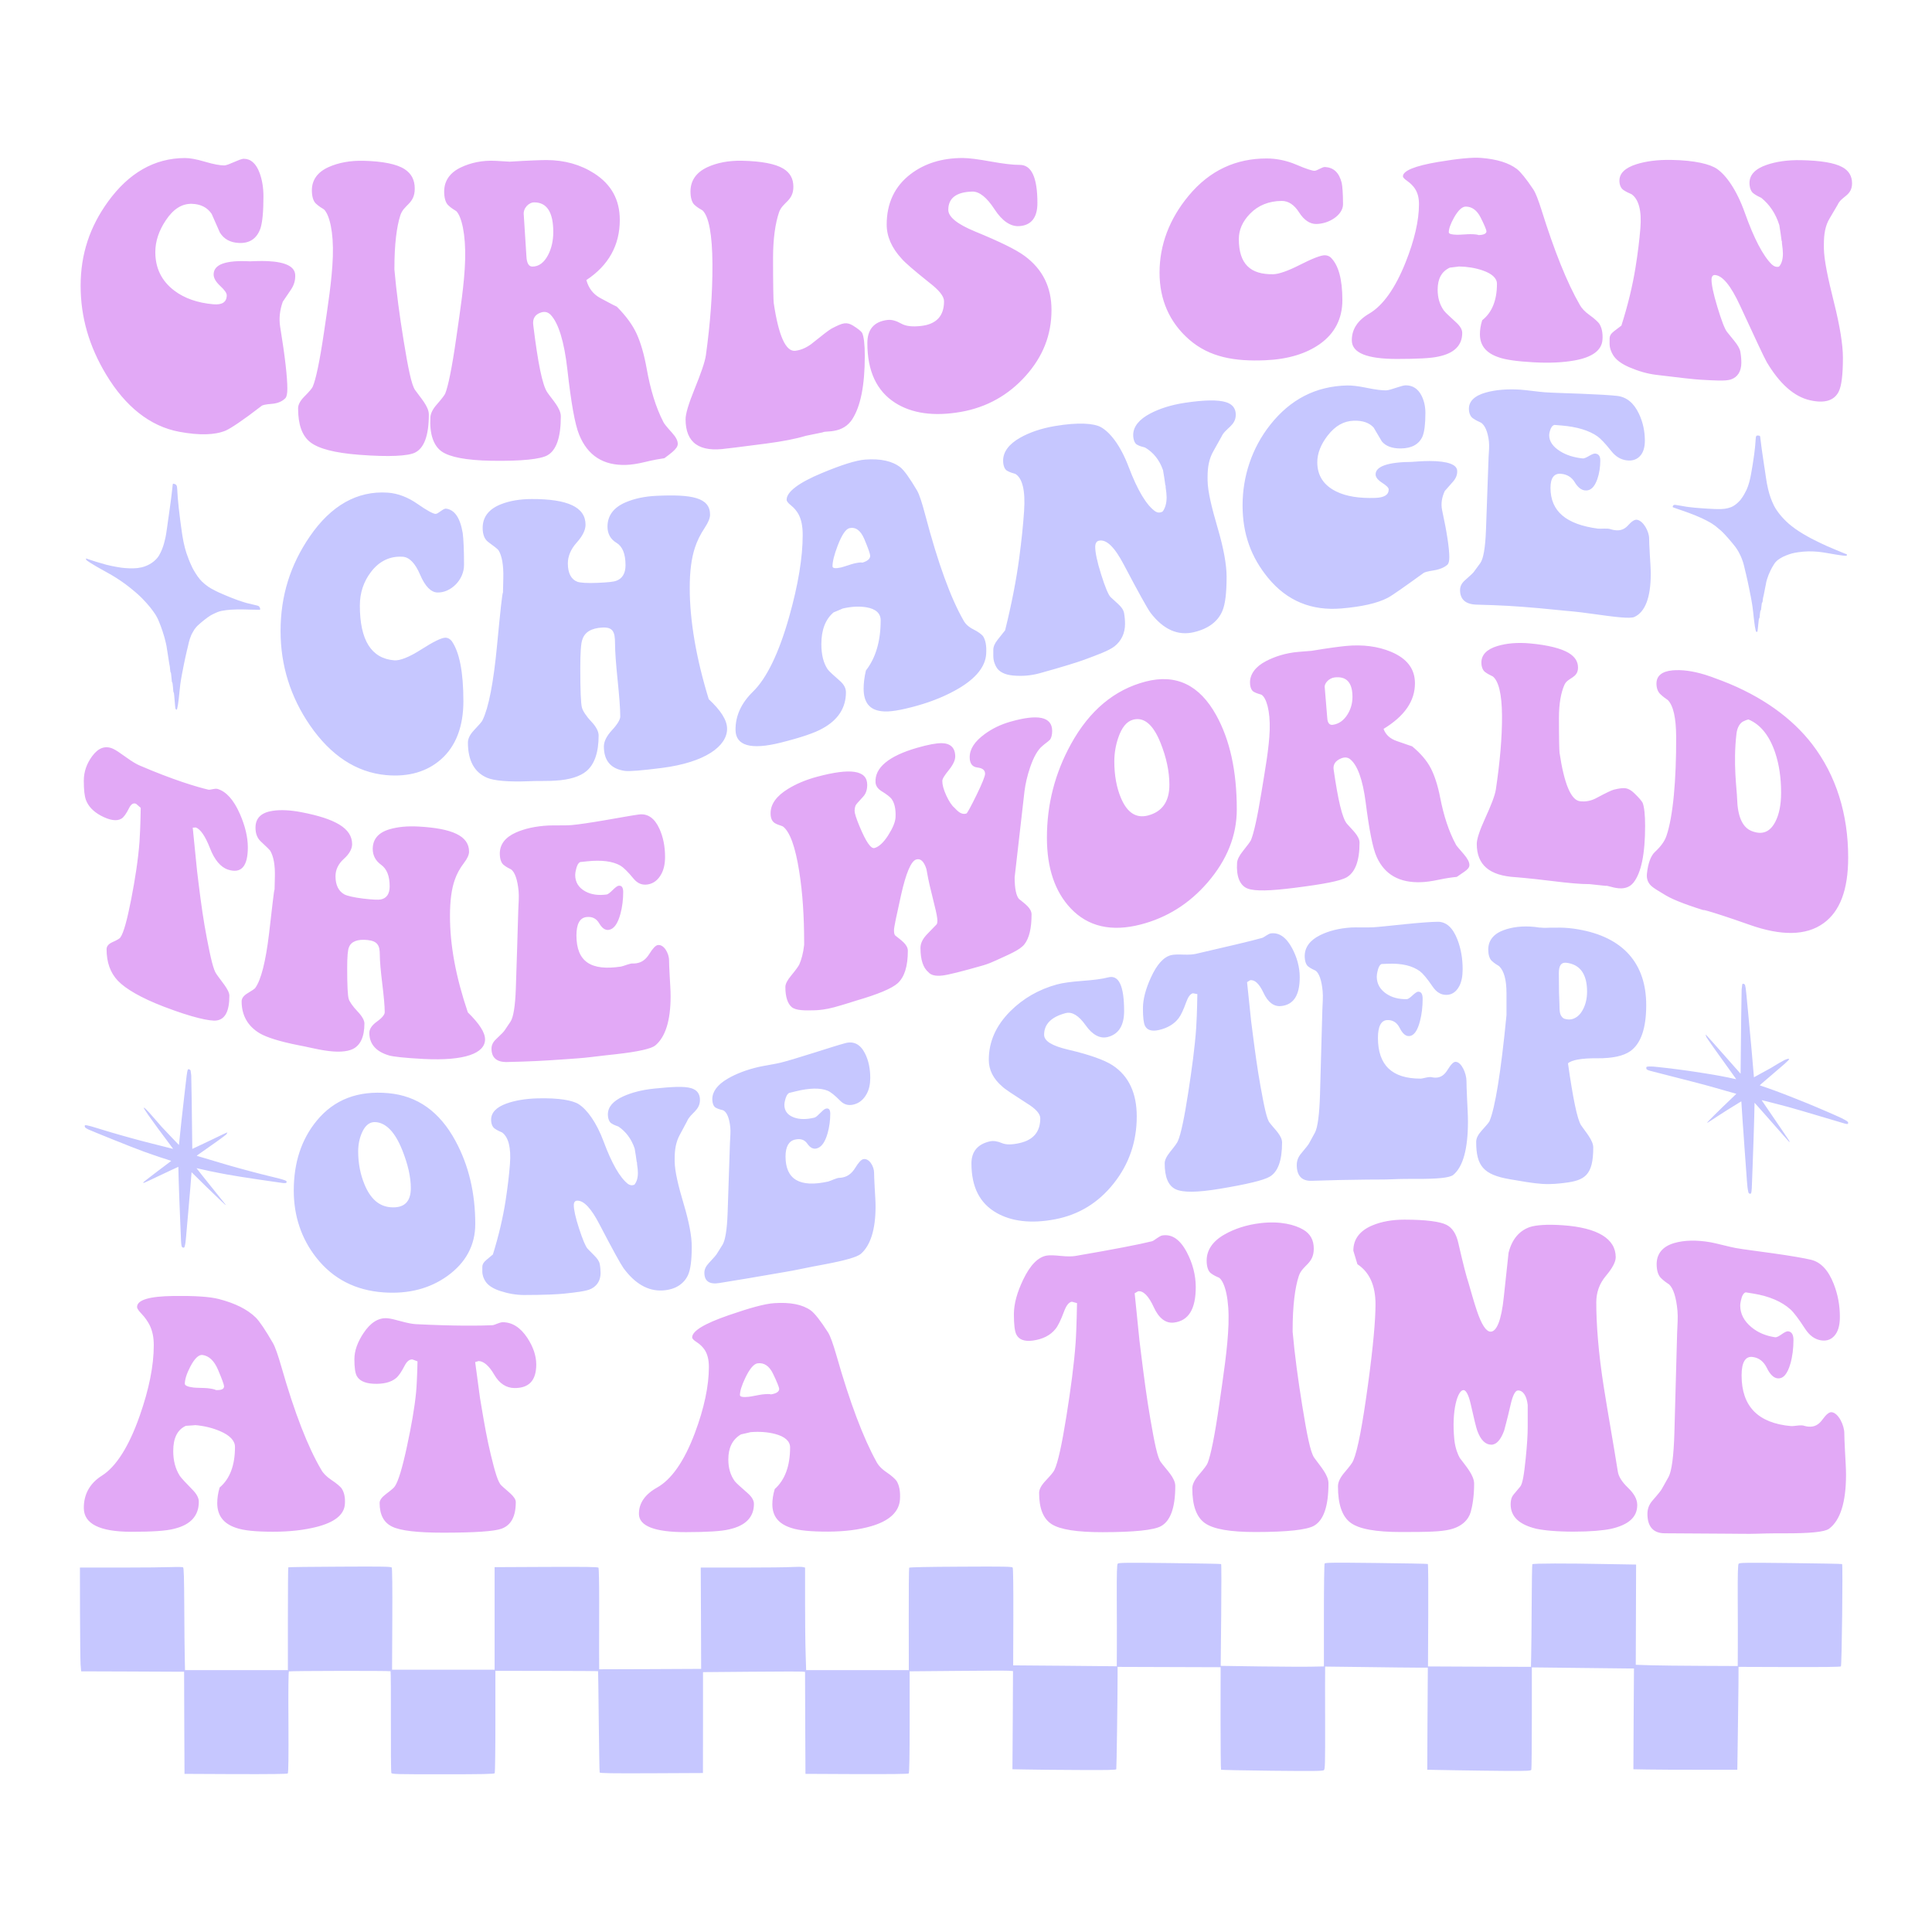 <?xml version="1.0" encoding="utf-8"?>
<!-- Generator: Adobe Illustrator 25.2.0, SVG Export Plug-In . SVG Version: 6.00 Build 0)  -->
<svg version="1.1" id="Layer_1" xmlns="http://www.w3.org/2000/svg" xmlns:xlink="http://www.w3.org/1999/xlink" x="0px" y="0px"
	 viewBox="0 0 2200 2200" style="enable-background:new 0 0 2200 2200;" xml:space="preserve">
<style type="text/css">
	.st0{fill:#C6C7FF;}
	.st1{fill:#E2A9F6;}
</style>
<g>
	<path class="st0" d="M2096.28,1897.54c-0.56,0.65-21.11,0.84-58.75,0.75l-57.82-0.19l-0.09,20.27
		c-0.09,11.12-0.47,37.46-0.75,58.57l-0.56,38.3h-43.43c-23.91,0-50.53-0.09-59.22-0.28l-15.69-0.28l0.28-57.35l0.37-57.44h-8.41
		c-4.58,0-30.82-0.28-58.1-0.65l-49.78-0.56v57.54c0,31.57-0.28,58.1-0.56,58.94c-0.47,1.31-3.74,1.49-27.83,1.4
		c-14.94-0.09-41.47-0.47-58.94-0.75l-31.76-0.56l0.28-58.19l0.37-58.1h-12.52c-6.82,0-33.16-0.28-58.38-0.65l-46.05-0.56v4.11
		c-0.09,2.24-0.09,28.49,0,58.38c0.09,48.48-0.09,54.36-1.4,55.48c-1.21,1.03-12.14,1.12-59.03,0.65
		c-31.66-0.37-57.82-0.84-58.1-1.21c-0.28-0.28-0.56-26.62-0.56-58.57l0.09-58.1l-58.66-0.19l-58.66-0.19v9.99
		c0,24.01-1.12,105.36-1.49,106.48c-0.28,0.93-9.15,1.12-43.53,0.93c-23.82-0.09-50.35-0.37-58.94-0.56l-15.79-0.28l0.37-55.95
		l0.28-55.86l-5.14-0.37c-2.8-0.19-29.33-0.09-58.85,0.19l-53.71,0.47v57.63c0,38.67-0.37,58.01-1.03,58.66
		c-0.65,0.65-19.8,0.84-59.31,0.75l-58.29-0.28l-0.28-58.01l-0.19-58.1l-3.08-0.28c-1.59-0.19-27.74-0.19-58,0.09l-55.11,0.47v57.44
		l-0.09,57.44l-58.66,0.28c-46.42,0.19-58.66,0-58.94-0.93c-0.28-0.65-0.65-26.81-1.03-58.19c-0.28-31.29-0.65-56.98-0.84-57.16
		c-0.09-0.09-26.43-0.28-58.57-0.28l-58.29-0.09v57.73c0,31.76-0.37,58.29-0.75,58.85c-0.56,0.93-13.45,1.21-59.03,1.21
		c-54.18,0-58.19-0.09-58.75-1.59c-0.37-0.93-0.56-27.18-0.47-58.47c0.09-31.2-0.09-56.98-0.37-57.26
		c-0.65-0.65-114.61-0.47-115.73,0.19c-0.56,0.37-0.84,21.95-0.56,57.91c0.19,39.42,0,57.54-0.75,58.29
		c-0.65,0.65-19.24,0.84-59.31,0.75l-58.29-0.28l-0.28-58.19l-0.19-58.1h-3.08c-1.59,0-28.02-0.19-58.57-0.28l-55.58-0.19
		l-0.65-7.94c-0.28-4.39-0.56-30.92-0.65-59.13l-0.09-51.09h46.52c25.5,0,51.65-0.28,58.1-0.56c6.44-0.28,12.24-0.09,12.8,0.28
		c0.93,0.65,1.21,11.4,1.4,45.58c0.09,24.66,0.37,50.81,0.56,58.1l0.28,13.36h58.57h58.57v-58.29c0-32.04,0.19-58.57,0.47-58.75
		c0.28-0.28,26.62-0.65,58.66-0.75c50.25-0.28,58.38-0.09,59.13,1.03c0.56,0.93,0.84,22.42,0.65,58.85l-0.28,57.44h58.38h58.38
		v-58.38v-58.38l58.75-0.28c46.42-0.19,58.94,0,59.59,0.93c0.37,0.65,0.75,17.37,0.75,37.18c-0.09,19.8-0.09,45.49-0.09,57.26
		l0.09,21.2l58.1-0.19l58.01-0.28l-0.19-57.73l-0.28-57.63h47.54c26.06,0,51.75-0.28,56.88-0.65c5.23-0.28,10.55-0.28,11.96,0.09
		l2.43,0.56v40.07c0,21.95,0.28,48.2,0.65,58.29l0.56,18.4h58.47h58.47l-0.09-57.82c-0.09-31.85,0.19-58.29,0.47-58.75
		c0.37-0.65,21.95-1.03,58.75-1.21c50.25-0.28,58.29-0.09,59.13,1.03c0.56,0.84,0.84,22.14,0.75,56.32l-0.19,55.02l58.94,0.47
		l59.03,0.56l0.09-20.46c0.09-11.21,0-37.18-0.09-57.63c-0.09-28.49,0.19-37.55,1.03-38.67c1.03-1.21,8.22-1.31,59.13-0.75
		c31.94,0.37,58.29,0.84,58.66,1.12c0.37,0.19,0.37,26.34,0.09,58.1l-0.56,57.82l44.28,0.65c24.38,0.28,50.81,0.47,58.75,0.28
		l14.48-0.28v-57.91c0-32.97,0.37-58.47,0.84-59.22c0.75-1.12,9.53-1.21,58.75-0.65c31.85,0.37,58.29,0.84,58.75,1.12
		c0.47,0.28,0.65,26.62,0.47,58.57l-0.28,58.1l58.57,0.28l58.66,0.19l0.28-13.26c0.19-7.38,0.47-33.44,0.56-58.1
		c0.09-24.57,0.47-45.02,0.75-45.49c0.56-1.03,39.23-1.12,85.19-0.19l32.97,0.56l-0.19,57.07l-0.19,57.07l17.19,0.56
		c9.43,0.28,35.59,0.56,58.1,0.65l40.82,0.19l0.09-20.27c0.09-11.21,0-37.08-0.09-57.54c-0.09-28.58,0.19-37.55,1.03-38.67
		c1.03-1.21,8.22-1.31,59.13-0.75c31.95,0.37,58.29,0.84,58.66,1.12C2098.62,1781.53,2097.31,1896.42,2096.28,1897.54z"/>
	<path class="st0" d="M296.25,693.3c0.06,0.73,0.01,0.9-0.21,0.97c-0.31,0.12-1.16,0.12-4.69,0.03c-1.3-0.03-3.12-0.07-4.03-0.07
		c-0.92-0.01-2.17-0.03-2.77-0.06c-1.16-0.06-4.06-0.12-5.42-0.15c-0.44-0.01-1.2-0.03-1.69-0.03c-0.89-0.03-2.96-0.02-6.89-0.02
		c-1.91,0.01-3.48,0.08-7.77,0.3c-2.53,0.13-7.87,0.81-10.42,1.33c-1.28,0.26-3.44,0.91-4.68,1.4c-1.48,0.6-5.5,2.46-6.45,3.01
		c-0.39,0.23-1.03,0.57-1.38,0.77c-3.06,1.72-11.01,7.95-14.86,11.66c-1.08,1.04-2.67,2.92-3.65,4.34
		c-1.17,1.68-3.78,6.54-3.78,7.03c0,0.08-0.12,0.41-0.28,0.74c-0.4,0.83-0.82,2-1.16,3.08c-0.7,2.36-0.89,3.01-1.04,3.71
		c-0.09,0.4-0.47,1.99-0.83,3.53c-0.37,1.53-0.76,3.22-0.88,3.75c-0.13,0.53-0.28,1.11-0.34,1.31c-0.07,0.2-0.2,0.71-0.29,1.14
		c-0.09,0.41-0.24,1.08-0.31,1.48c-0.13,0.62-0.82,3.61-1.17,5.09c-0.07,0.32-0.25,1.12-0.38,1.77c-0.13,0.65-0.29,1.42-0.35,1.7
		c-0.06,0.28-0.16,0.75-0.22,1.03c-0.06,0.28-0.22,1.08-0.37,1.77c-0.16,0.69-0.45,2.15-0.67,3.24c-0.21,1.1-0.44,2.29-0.53,2.66
		c-0.07,0.37-0.26,1.36-0.41,2.22c-0.16,0.86-0.35,1.85-0.44,2.21c-0.09,0.36-0.2,0.95-0.28,1.32c-0.07,0.37-0.23,1.19-0.35,1.85
		c-0.13,0.65-0.37,1.98-0.54,2.96c-0.16,0.98-0.34,1.94-0.38,2.15c-0.18,0.76-0.38,2.07-0.66,4.16c-0.16,1.2-0.35,2.61-0.44,3.14
		c-0.23,1.55-0.4,3.01-0.72,6.4c-0.38,4.1-0.57,5.82-0.72,7.1c-0.06,0.57-0.23,2-0.37,3.15c-0.59,5.01-0.95,7.32-1.52,9.78
		c-0.47,1.98-0.79,2.29-1.55,1.5c-0.63-0.65-0.81-1.39-0.98-4c-0.09-1.35-0.22-2.86-0.29-3.35c-0.13-0.84-0.35-3.39-0.7-8.17
		c-0.18-2.45-0.38-3.53-0.72-3.91c-0.28-0.3-0.42-1.5-0.76-6.23c-0.22-3.01-0.56-4.98-0.88-5.19c-0.34-0.22-0.38-0.46-0.81-5.65
		c-0.36-4.32-0.56-5.47-1-5.8c-0.15-0.11-0.25-0.53-0.31-1.25c-0.44-4.7-0.63-6.1-1.33-9.42c-0.19-0.92-0.45-2.62-0.59-3.77
		c-0.13-1.16-0.51-3.58-0.83-5.4c-0.32-1.81-0.75-4.41-0.92-5.74c-0.57-4.04-0.64-4.43-1.39-7.76c-0.91-4.09-2.36-9.2-3.84-13.54
		c-1.69-4.95-1.92-5.6-3.55-9.65c-1.4-3.46-1.44-3.54-2.62-5.85c-1.36-2.61-2.33-4.14-4.85-7.58c-2.35-3.2-4.02-5.26-6.98-8.57
		c-4.98-5.56-8.25-8.76-13.56-13.25c-7.96-6.74-14.27-11.33-21.4-15.8c-0.32-0.2-0.75-0.47-0.95-0.6c-0.34-0.24-0.97-0.59-4.1-2.48
		c-0.69-0.41-2.27-1.31-3.52-2.01c-1.24-0.7-2.56-1.43-2.93-1.63c-1.86-1.04-2.46-1.38-4.62-2.58c-1.29-0.71-2.64-1.47-3-1.69
		c-0.37-0.21-1.71-0.99-3-1.71c-4.38-2.46-10.03-6.08-11.2-7.12c-0.72-0.64-0.85-0.9-0.78-1.62c0.02-0.23,0.04-0.34,0.06-0.57
		c0.71,0.27,1.07,0.4,1.79,0.67c0.97,0.36,3.03,1.08,4.56,1.55c1.54,0.5,4.1,1.29,5.72,1.8c3.9,1.21,9.21,2.75,10.85,3.15
		c4.08,1.01,8.58,2,11.21,2.4c0.36,0.05,1.74,0.29,3.08,0.52c2.96,0.52,3.17,0.54,6.82,0.88c3.27,0.29,3.11,0.28,5.64,0.35
		c2.59,0.08,7.14-0.1,8.87-0.32c1.5-0.21,3.88-0.63,4.84-0.85c8.16-1.9,15.8-7.13,19.57-13.28c1.1-1.8,3.23-6.13,3.59-7.33
		c0.06-0.2,0.19-0.56,0.29-0.78c0.26-0.55,0.95-2.53,1.1-3.1c0.07-0.26,0.32-1.14,0.59-1.98c0.25-0.84,0.51-1.78,0.57-2.11
		c0.07-0.32,0.4-1.62,0.73-2.89c0.51-2.03,0.98-4.28,1.33-6.47c0.19-1.15,1.04-6.93,1.19-8.02c0.13-1.04,0.29-2.24,0.56-4.11
		c0.09-0.59,0.22-1.57,0.31-2.19c0.07-0.62,0.22-1.57,0.29-2.12c0.16-0.98,0.31-2.07,0.59-3.92c0.08-0.54,0.2-1.5,0.29-2.12
		c0.15-1.22,0.37-2.84,0.6-4.31c0.34-2.08,0.47-3.51,1.45-10.62c0.08-0.59,0.21-1.55,0.29-2.13c0.07-0.59,0.25-1.92,0.37-2.97
		c0.12-1.06,0.25-2.12,0.29-2.36c0.06-0.41,0.16-1.08,0.51-4.51c0.06-0.62,0.22-2.01,0.34-3.06c0.13-1.05,0.28-2.46,0.34-3.13
		c0.07-1,0.16-1.28,0.45-1.53c0.34-0.29,0.42-0.28,1.46,0.06c1.35,0.42,1.98,0.83,2.38,1.53c0.63,1.06,0.78,1.77,0.91,4.29
		c0.29,5.09,0.45,7.49,0.57,8.96c0.07,0.82,0.19,2.31,0.28,3.29c0.09,0.96,0.19,2.03,0.23,2.33c0.04,0.31,0.19,1.76,0.31,3.22
		c0.13,1.46,0.29,3.09,0.35,3.62c0.29,2.29,0.43,3.37,0.65,5.42c0.42,3.98,0.54,4.93,0.67,5.63c0.09,0.38,0.15,0.92,0.15,1.18
		c0,0.25,0.06,0.79,0.13,1.16c0.16,0.84,0.38,2.48,0.69,5.15c0.22,2,0.32,2.74,0.63,4.64c0.22,1.42,0.44,2.94,0.6,4.24
		c0.07,0.62,0.2,1.54,0.29,2.04c0.16,0.95,0.38,2.39,0.59,3.61c0.32,2.05,0.75,4.37,1.01,5.55c0.16,0.72,0.4,1.78,0.53,2.38
		c0.79,3.68,1.48,6.18,2.74,10.29c0.3,0.97,1.39,3.99,2.26,6.2c0.28,0.72,0.5,1.32,0.5,1.35c0,0.32,3.04,7.29,3.69,8.51
		c0.22,0.41,0.41,0.8,0.41,0.85c0,0.06,0.38,0.77,0.84,1.61c3.34,6.06,6.9,11.07,10.01,14.08c4.76,4.6,8.86,7.43,15.83,10.8
		c1.08,0.52,2.24,1.09,2.56,1.25c0.32,0.15,0.95,0.44,1.39,0.64c0.44,0.2,2.13,0.93,3.74,1.64c1.61,0.72,3.2,1.39,3.52,1.51
		c0.32,0.12,1.35,0.54,2.27,0.94c0.92,0.38,2.05,0.84,2.49,1.02c0.44,0.18,1.41,0.56,2.13,0.85c0.73,0.29,2.08,0.81,3.01,1.15
		c2.05,0.76,3.31,1.24,4.47,1.68c1.2,0.46,4.59,1.58,6.82,2.23c1.01,0.29,2.2,0.65,2.64,0.78c0.44,0.14,3.28,0.83,6.3,1.52
		c5.91,1.32,7.01,1.63,7.7,2.22C295.53,691.07,296.18,692.31,296.25,693.3z M2103.03,631.22c-0.72-0.27-1.07-0.4-1.79-0.67
		c-0.97-0.36-3.03-1.2-4.56-1.85c-1.54-0.64-4.1-1.73-5.72-2.39c-3.9-1.63-9.21-3.86-10.85-4.62c-4.07-1.86-8.59-3.94-11.21-5.31
		c-0.36-0.19-1.75-0.88-3.08-1.54c-2.96-1.45-3.17-1.57-6.82-3.58c-3.27-1.82-3.11-1.72-5.64-3.23c-2.6-1.54-7.14-4.48-8.87-5.72
		c-1.49-1.09-3.88-2.89-4.84-3.64c-8.16-6.52-15.8-15.39-19.57-22.84c-1.1-2.18-3.23-7.11-3.59-8.36c-0.06-0.21-0.19-0.59-0.29-0.84
		c-0.27-0.62-0.95-2.72-1.1-3.29c-0.07-0.27-0.32-1.17-0.59-2.04c-0.25-0.86-0.51-1.83-0.57-2.14c-0.07-0.32-0.4-1.63-0.73-2.91
		c-0.51-2.04-0.98-4.25-1.33-6.34c-0.19-1.11-1.04-6.59-1.19-7.61c-0.13-0.98-0.29-2.1-0.56-3.87c-0.09-0.56-0.22-1.48-0.31-2.06
		c-0.07-0.58-0.22-1.48-0.29-1.99c-0.16-0.93-0.31-1.96-0.59-3.7c-0.08-0.51-0.2-1.4-0.29-1.99c-0.15-1.13-0.37-2.65-0.6-4.04
		c-0.34-1.97-0.48-3.32-1.45-9.9c-0.08-0.55-0.21-1.44-0.29-1.98c-0.07-0.55-0.25-1.78-0.37-2.74c-0.12-0.97-0.25-1.95-0.29-2.18
		c-0.06-0.38-0.16-1-0.51-4.14c-0.06-0.57-0.22-1.83-0.34-2.8c-0.13-0.97-0.28-2.25-0.34-2.85c-0.07-0.9-0.16-1.18-0.46-1.52
		c-0.34-0.39-0.42-0.42-1.46-0.55c-1.35-0.19-1.98-0.09-2.38,0.35c-0.63,0.66-0.78,1.21-0.91,3.33c-0.29,4.27-0.46,6.28-0.57,7.49
		c-0.07,0.68-0.19,1.91-0.28,2.72c-0.09,0.79-0.19,1.67-0.23,1.92c-0.05,0.25-0.19,1.44-0.31,2.65c-0.13,1.21-0.29,2.54-0.35,2.97
		c-0.29,1.85-0.43,2.73-0.65,4.4c-0.42,3.26-0.54,4.02-0.67,4.57c-0.09,0.29-0.15,0.73-0.15,0.96c0,0.22-0.06,0.65-0.13,0.95
		c-0.16,0.65-0.38,1.97-0.69,4.14c-0.22,1.63-0.32,2.22-0.63,3.72c-0.22,1.13-0.44,2.34-0.6,3.39c-0.07,0.5-0.2,1.24-0.29,1.63
		c-0.16,0.75-0.38,1.89-0.59,2.84c-0.32,1.62-0.75,3.43-1.01,4.33c-0.16,0.54-0.4,1.35-0.53,1.81c-0.79,2.8-1.49,4.65-2.74,7.6
		c-0.3,0.69-1.39,2.78-2.26,4.29c-0.28,0.49-0.5,0.91-0.5,0.93c0,0.27-3.04,4.85-3.69,5.59c-0.22,0.25-0.41,0.49-0.41,0.53
		c0,0.06-0.38,0.49-0.84,1c-3.34,3.64-6.91,6.28-10.01,7.43c-4.76,1.76-8.87,2.31-15.83,2.15c-1.08-0.02-2.24-0.04-2.56-0.05
		c-0.32-0.01-0.95-0.03-1.39-0.05c-0.44-0.02-2.13-0.11-3.74-0.2c-1.61-0.07-3.2-0.16-3.52-0.19c-0.32-0.03-1.35-0.1-2.27-0.15
		c-0.92-0.06-2.05-0.14-2.49-0.17c-0.44-0.03-1.41-0.1-2.12-0.15c-0.73-0.06-2.08-0.16-3.01-0.24c-2.05-0.18-3.31-0.27-4.47-0.36
		c-1.2-0.08-4.59-0.47-6.82-0.77c-1.01-0.14-2.2-0.3-2.64-0.35c-0.44-0.05-3.28-0.54-6.3-1.08c-5.91-1.06-7.01-1.17-7.7-0.93
		c-0.79,0.27-1.44,1.04-1.51,1.81c-0.06,0.56-0.01,0.72,0.2,0.85c0.31,0.2,1.16,0.49,4.69,1.68c1.31,0.44,3.12,1.07,4.03,1.39
		c0.92,0.33,2.17,0.77,2.77,0.97c1.16,0.38,4.04,1.4,5.42,1.91c0.44,0.16,1.2,0.44,1.69,0.62c0.89,0.32,2.96,1.11,6.89,2.66
		c1.91,0.76,3.47,1.42,7.77,3.37c2.54,1.14,7.87,3.94,10.42,5.47c1.28,0.77,3.44,2.25,4.67,3.2c1.48,1.16,5.5,4.52,6.45,5.41
		c0.4,0.37,1.03,0.95,1.38,1.28c3.06,2.86,11.01,11.93,14.86,17.02c1.08,1.43,2.67,3.85,3.65,5.57c1.17,2.04,3.78,7.59,3.78,8.01
		c0,0.07,0.12,0.41,0.28,0.79c0.4,0.93,0.82,2.16,1.16,3.28c0.7,2.42,0.89,3.08,1.04,3.77c0.09,0.39,0.47,1.97,0.83,3.51
		c0.37,1.52,0.76,3.2,0.88,3.73c0.13,0.53,0.28,1.12,0.34,1.32c0.07,0.21,0.21,0.73,0.29,1.15c0.09,0.41,0.23,1.06,0.31,1.45
		c0.13,0.61,0.82,3.6,1.17,5.08c0.07,0.32,0.25,1.11,0.38,1.75c0.13,0.64,0.29,1.4,0.35,1.68c0.06,0.28,0.16,0.75,0.22,1.02
		c0.06,0.28,0.22,1.06,0.37,1.75c0.16,0.69,0.46,2.13,0.67,3.21c0.21,1.07,0.44,2.25,0.53,2.62c0.07,0.36,0.27,1.34,0.41,2.18
		c0.16,0.84,0.35,1.82,0.44,2.19c0.09,0.37,0.21,0.95,0.28,1.32c0.07,0.36,0.23,1.18,0.35,1.82c0.13,0.64,0.37,1.95,0.54,2.91
		c0.16,0.95,0.34,1.9,0.38,2.11c0.18,0.77,0.38,2.04,0.66,4.04c0.16,1.15,0.35,2.5,0.44,3.02c0.23,1.5,0.4,2.88,0.72,6.06
		c0.38,3.84,0.57,5.46,0.72,6.68c0.06,0.53,0.23,1.9,0.37,3c0.59,4.78,0.95,7.04,1.52,9.57c0.47,2.04,0.79,2.52,1.55,2.31
		c0.63-0.17,0.81-0.72,0.98-2.91c0.09-1.14,0.22-2.39,0.29-2.78c0.13-0.66,0.35-2.77,0.7-6.78c0.18-2.06,0.38-2.88,0.72-3.01
		c0.28-0.09,0.42-1.06,0.76-5.03c0.22-2.53,0.56-4.05,0.88-4.04c0.34,0.02,0.38-0.18,0.81-4.5c0.36-3.61,0.56-4.5,1-4.52
		c0.15-0.01,0.25-0.32,0.31-0.92c0.44-3.89,0.63-5.01,1.33-7.53c0.19-0.69,0.46-2.04,0.59-2.98c0.13-0.95,0.51-2.87,0.83-4.28
		c0.32-1.41,0.75-3.45,0.92-4.53c0.57-3.23,0.64-3.54,1.39-6.05c0.91-3.09,2.36-6.75,3.84-9.73c1.69-3.4,1.92-3.84,3.55-6.48
		c1.39-2.25,1.44-2.3,2.62-3.65c1.36-1.52,2.33-2.31,4.85-3.88c2.35-1.46,4.02-2.3,6.98-3.47c4.98-1.97,8.25-2.85,13.56-3.6
		c7.96-1.12,14.25-1.26,21.4-0.65c0.32,0.03,0.75,0.06,0.95,0.08c0.34,0,0.96,0.1,4.1,0.46c0.68,0.08,2.27,0.32,3.52,0.52
		c1.25,0.2,2.56,0.43,2.93,0.49c1.86,0.31,2.47,0.4,4.62,0.79c1.29,0.23,2.64,0.47,3.01,0.52c0.37,0.06,1.71,0.28,3,0.51
		c4.38,0.79,10.03,1.45,11.2,1.29c0.72-0.09,0.85-0.25,0.78-1.02C2103.06,631.58,2103.05,631.46,2103.03,631.22z"/>
	<path class="st1" d="M336.16,313.03c0.31,6.42-1.49,11.99-5.22,17.36c-3.58,5.3-5.37,7.94-8.95,13.19
		c-3.36,9.64-4.48,18.94-2.98,28.42c5.6,34.12,8.2,57.8,8.2,70.57c0,5.53-0.74,9.29-2.23,10.83c-3.36,3.5-8.58,5.92-15.29,6.45
		c-6.72,0.54-10.83,1.32-11.94,2.46c-21.27,16.46-35.08,25.5-40.67,27.97c-12.31,5.17-29.85,5.63-52.6,1.46
		c-33.95-6.22-61.91-29.21-83.57-65.15c-19.35-32.1-29.1-65.34-29.1-101.16c0-36.2,10.55-67.38,31.33-96.01
		c23.15-31.9,52.24-49.48,87.68-49.47c5.23,0,12.72,1.28,22.39,4.15c10.02,2.97,17.17,4.24,22.01,4.27
		c4.85,0.02,17.54-7.56,22.39-7.56c7.83,0,13.91,5.18,17.91,15.85c3.02,8.07,4.48,17.17,4.48,27.03c0,17.12-1.12,29.03-3.36,36.2
		c-4.11,11.78-12.32,17.35-24.63,16.77c-10.07-0.47-17.16-4.61-21.64-11.89c-3.73-8.5-5.6-12.74-9.33-21.17
		c-4.86-7.24-12.32-11.18-22.39-11.49c-11.56-0.36-21.26,5.89-29.85,18.75c-7.81,11.7-11.94,23.76-11.94,36.12
		c0,18.34,7.09,32.92,21.64,43.97c11.55,8.77,26.49,13.95,44.4,15.53c10.08,0.89,15.29-2.43,15.29-10.35c0-2.5-2.61-6.05-7.46-10.56
		c-4.85-4.52-7.46-8.84-7.46-13c0-11.59,13.8-16.49,41.79-14.98c-0.37-0.02,11.94-0.64,19.77-0.25
		C325.34,298.34,335.7,303.62,336.16,313.03z M459.59,387.64c-4.55-27.9-8.21-55.13-10.45-80.53c0-0.89,0-1.33,0-2.22
		c0-26.67,2.57-46.82,6.72-59.68c4.02-12.46,16.42-12.82,16.42-30.43c0-9.93-3.82-17.16-11.57-22.17
		c-8.93-5.78-24.7-8.97-46.64-9.52c-15.62-0.39-28.75,2.25-39.55,7.02c-12.99,5.73-19.39,14.85-19.39,26.66
		c0,6.55,1.48,12.09,4.47,14.94c3.32,3.17,7.09,5.38,9.33,6.74c6.34,6.27,11.03,25.78,10.08,53.73c-0.9,26.3-5.67,56.2-10.08,86.2
		c-4.91,33.42-9.33,53.75-12.69,61.61c-0.74,2.08-4.09,5.95-9.7,11.61c-4.64,4.69-7.09,9.16-7.09,13.42
		c0,18.33,4.48,31.13,13.8,38.46c9.33,7.35,27.61,12.23,55.6,14.38c34.7,2.67,55.98,1.39,63.79-2.51
		c10.36-5.18,15.67-19.34,15.67-43.44c0-9.21-9.71-19.25-15.67-27.84C468.54,438.19,464.71,419.1,459.59,387.64z M765.08,492.6
		c4.49,4.97,6.71,9.02,6.71,12.86c0,3.01-2.23,5.86-6.33,9.42c-3.58,3.05-5.37,4.19-8.95,6.91c-4.47,0.62-11.97,1.84-22.01,4.29
		c-8.53,2.08-15.67,3.14-21.64,3.32c-25.75,0.81-43.66-10.5-53.35-34.38c-4.86-11.73-9.17-36.33-13.43-74.21
		c-3.57-31.74-10.08-52.9-19.03-62.31c-2.99-3.15-6.73-4.02-10.82-2.72c-7.04,2.24-10.08,7.13-8.95,14.74
		c5.22,42.48,10.25,68.08,16.04,76.43c6,8.65,15.3,18.03,15.3,27.24c0,24.14-5.24,38.6-15.3,44.27c-7.81,4.4-29.11,6.76-63.8,6.2
		c-28.35-0.45-47.62-4.16-56.71-10.66c-9.29-6.64-13.85-20.18-12.69-38.98c0.26-4.27,2.61-9.1,7.09-14.21
		c5.6-6.41,8.58-10.29,9.7-12.46c3.36-8.25,7.77-29.32,12.68-63.82c4.41-30.98,9.34-61.92,10.08-88.88
		c0.79-29.04-4.11-49.27-10.08-55.21c-2.24-1.38-6.02-3.63-9.33-6.86c-3-2.93-4.48-8.64-4.48-15.43c0-12.25,6.54-21.69,19.4-27.7
		c10.39-4.85,23.51-8.2,39.54-7.29c6.27,0.37,9.4,0.56,15.67,0.94c22.01-1.37,36.19-1.84,41.79-1.84c20.51,0,38.81,5.14,54.47,15.2
		c19.33,12.42,29.11,29.8,29.11,53c0,28.67-12.69,51.71-38.06,68.46c2.61,9.44,7.84,16.15,16.04,20.58
		c12.31,6.65,18.28,9.71,18.65,9.71c10.08,10.18,17.86,20.46,22.77,31.32c4.36,9.64,8.33,22.97,11.19,39.07
		c4.24,23.87,10.45,44.35,19.03,60.91C755.77,481.81,759.18,486.06,765.08,492.6z M630.03,264.2c0-22.28-7.09-33.73-21.64-33.76
		c-6.35-0.01-13.06,6.81-11.94,14.57c1.19,18.77,1.79,28.13,2.98,46.77c0.37,7.7,2.61,11.76,6.71,11.78
		c7.46,0.03,13.41-4.53,17.91-13.06C628.11,282.84,630.03,273.74,630.03,264.2z M971.31,370.74c-3.35-2.03-6.33-2.92-9.7-2.55
		c-3.35,0.37-8.21,2.51-14.92,6.09c-3.36,2-10.08,7.21-20.15,15.32c-6.71,5.69-13.8,9-20.89,9.83
		c-10.82,1.27-19.01-16.73-24.62-54.54c-0.36-3.34-0.74-20.11-0.74-51.1c0-22.06,2.56-39.36,6.71-51.77
		c4.02-12.05,16.42-12.82,16.42-29.36c0-9.33-3.83-16.04-11.58-20.72c-8.93-5.39-24.7-8.42-46.63-8.9
		c-15.61-0.34-28.75,2.32-39.54,7.26c-12.99,5.95-19.41,15.53-19.41,27.71c0,6.76,1.5,12.41,4.49,15.19
		c3.3,3.08,7.09,5.17,9.32,6.44c7.09,6.92,11.01,27.4,11.2,61c0.19,34.02-2.61,68.74-7.45,103.79c-1.12,7.88-5.72,20.9-13.06,38.97
		c-6.75,16.62-10.08,27.88-10.08,33.9c0,27.04,15.67,38.07,47.01,33.4c-1.12,0.17,13.89-1.51,45.13-5.65
		c18.25-2.41,33.21-5.28,44.77-8.78c7.61-1.55,11.42-2.34,19.03-3.9c1.12-0.59,3.42-0.91,5.97-0.98c3.3-0.09,5.61-0.53,7.09-0.78
		c8.95-1.48,16.05-5.83,20.89-13.37c9.33-14.61,14.18-38.18,14.18-71.87c0-13.47-1.12-22.08-2.99-26.24
		C980.65,377.27,977.28,374.48,971.31,370.74z M1166.76,291.44c-10.08-7.44-28.73-16.45-56.33-27.79
		c-20.52-8.43-30.59-16.73-30.59-24.69c0-13.23,8.95-20.3,27.23-20.8c8.21-0.23,16.74,6.81,25.38,20.1
		c8.74,13.45,18.27,19.79,27.98,19.24c13.8-0.77,20.89-9.66,20.89-26.24c0-29.27-6.73-43.59-20.15-43.51
		c-7.83,0.05-18.69-1.29-32.83-3.82c-13.78-2.47-24.62-4.02-32.09-4.02c-23.5,0-43.28,6.11-59.32,18.34
		c-18.22,13.89-27.24,33.3-27.24,57.43c0,13.46,5.61,26.61,17.17,39.03c3.35,4.05,13.8,13.08,30.97,26.81
		c11.56,8.88,17.17,15.83,17.17,21.52c0,16.65-8.59,26.02-25.76,28.07c-10.06,1.2-17.55,0.46-23.12-2.69
		c-5.14-2.91-10.46-4.65-15.3-4.1c-15.3,1.72-23.14,10.54-23.14,26.39c0,31.71,10.48,54.46,31.71,68.01
		c18.93,12.08,44.03,15.66,74.62,10.34c29.85-5.2,54.48-19.33,73.88-40.98c19.61-21.88,29.47-46.51,29.47-75.08
		C1197.35,326.92,1187.29,306.62,1166.76,291.44z M1459.55,228.8c7.47-0.04,14.18,4.31,19.77,13.1
		c5.61,8.79,12.32,13.19,19.41,13.15c14.92-0.08,30.59-10.44,30.59-22.4c0-12.55-0.74-20.62-1.48-24.37
		c-2.98-11.84-9.26-17.56-19.03-18.11c-3.27-0.19-8.95,4.31-11.94,4.31c-2.62,0-9.36-2.09-20.53-6.88
		c-10.75-4.61-22.38-7.16-33.94-7.16c-34.71,0-64.62,13.26-88.8,42.34c-22.02,26.47-33.21,56.14-33.21,87.74
		c0,30.61,11.28,56.47,33.57,76c23.51,20.6,52.62,25.13,86.56,23.72c26.12-1.08,47.03-7.52,62.68-18.7
		c16.71-11.94,25.38-28.7,25.38-49.72c0-24.07-4.49-40.2-13.44-48.81c-1.86-1.48-4.11-2.36-6.71-2.34
		c-4.47,0.04-13.91,3.64-27.98,10.81c-13.77,7.01-24.24,10.67-30.59,10.79c-26.12,0.49-39.18-11.78-39.18-40.1
		c0-10.35,4.19-19.99,12.7-28.75C1432.68,233.8,1445,228.88,1459.55,228.8z M1821.02,368.43c2.97,4.63,4.33,10.86,3.73,18.57
		c-0.94,12.05-11.7,19.76-31.35,23.37c-13.01,2.39-28.73,3.23-47.38,2.17c-18.65-1.06-32.09-2.86-40.3-5.98
		c-13.8-4.88-20.51-13.41-20.51-26.02c0-4.61,0.74-10.12,2.61-15.88c11.2-8.84,16.79-22.73,16.79-41.53
		c0-6.37-5.75-11.6-16.41-15.23c-8.15-2.78-17.17-4.28-26.86-4.45c0,0-3.37,0.54-10.46,1.33c-9.32,4.35-13.8,12.7-13.8,25.07
		c0,9.06,2.24,16.98,7.09,23.76c1.86,2.46,6.71,6.81,13.8,13.37c4.85,4.38,7.09,8.42,7.09,12.1c0,14.12-8.95,23.14-26.86,26.89
		c-8.57,2.03-24.62,2.74-47.38,2.77c-34.33,0.03-51.3-6.92-51.48-20.98c-0.16-12.54,6.46-22.88,19.77-30.63
		c15.63-9.1,29.67-28.83,41.41-58.26c10.15-25.45,15.3-47.67,15.3-66.36c0-7.31-1.5-13.12-4.85-18.07
		c-1.88-2.62-4.49-5.55-8.59-8.42c-3.32-2.32-4.85-4.05-4.85-5.2c0-6.35,13.54-11.92,39.92-16.37c22.64-3.81,39.18-5.47,49.62-4.6
		c17.53,1.45,30.97,5.54,40.3,12.63c4.11,3.25,10.44,10.92,18.65,23.22c2.61,3.9,5.59,11.67,9.33,23.44
		c14.54,46.5,29.09,82.93,43.65,108.09c1.86,3.54,5.62,7.69,11.18,11.64C1815.6,362.74,1819.14,366.09,1821.02,368.43z
		 M1692.65,263.36c0-1.49-2.21-6.94-6.71-15.83c-4.06-8.03-9.7-12.21-16.79-12.28c-4.11-0.04-8.62,4.03-13.42,12.52
		c-4.12,7.28-5.97,12.92-5.97,16.76c0,1.78,3.35,2.71,9.7,2.79c2.99,0.04,11.94-0.73,14.92-0.68c4.85,0.07,8.21,0.43,9.33,1.04
		C1689.69,267.48,1692.65,266.04,1692.65,263.36z M2083.58,248.44c3.59-6.05,5.38-9.09,8.97-15.23c4.47-10.08,16.41-10,16.41-24.56
		c0-8.21-3.76-14.39-11.2-18.4c-9.16-4.94-24.68-7.4-46.63-7.87c-16.01-0.34-29.16,1.81-39.54,5.4
		c-12.91,4.46-19.41,11.37-19.41,20.5c0,5.07,1.55,9.54,4.11,11.62c3.22,2.62,7.09,4.3,9.33,5.41c9.33,7.51,16.41,17.87,20.51,30.99
		c1.12,6.34,1.86,12.31,2.62,17.95c0.14,0.29,0.22,0.44,0.36,0.74c0,0.7,0,1.05,0,1.74c0.74,5.29,1.12,9.52,1.12,11.96
		c0,6.64-1.48,11.74-4.47,14.95c-2.99,0.74-5.61-0.21-8.21-2.54c-10.08-9.95-20.38-29.81-30.59-58.55
		c-9.44-26.56-21.38-42.93-31.71-50.17c-7.7-5.4-25.1-9.82-52.24-10.29c-15.99-0.27-29.16,1.64-39.54,4.91
		c-12.93,4.07-19.41,10.4-19.41,18.73c0,4.62,1.59,8.59,4.49,10.58c3.46,2.38,7.09,3.85,9.32,4.84
		c8.21,5.78,11.64,18.82,10.08,38.51c-1.07,13.45-2.93,28.62-5.59,45.14c-3.27,20.28-8.57,42.47-16.04,65.96
		c-3.43,2.63-5.15,3.94-8.58,6.57c-3.36,2.57-4.86,5.29-4.86,8.14c0,2.41,0,3.61,0,6.02c0,4.75,1.81,9.39,4.11,13.07
		c3.09,4.95,9.11,9.69,18.29,13.63c10.39,4.46,20.51,7.41,30.59,8.65c25.74,3.16,43.12,5.14,50.38,5.54
		c15.65,0.85,28.49,1.82,34.7-0.26c7.75-2.59,11.94-9.25,11.94-19.12c0-3.75-0.33-7.96-1.12-12.41c-0.68-3.81-3.36-7.98-6.71-12.18
		c-3.44-4.27-5.16-6.39-8.59-10.61c-2.61-3.37-6.25-13.08-10.82-28.1c-4.7-15.46-6.71-25.62-6.71-31.25c0-3.64,1.49-5.49,4.11-5.26
		c8.58,0.75,17.91,12.19,28.35,34.74c16.79,36.18,26.86,58.17,30.59,64.71c14.56,24.33,30.97,39.12,49.26,43.19
		c16.41,3.66,27.24,0.47,32.45-9.75c3.36-6.61,4.86-19.59,4.86-38.83c0-14.42-3.33-35.54-10.08-62.49
		c-7.04-28.12-11.39-48.62-11.58-61.9c-0.05-3.57,0-5.07,0-4.71C2076.87,266.9,2078.37,256.89,2083.58,248.44z"/>
	<path class="st0" d="M422.45,651.26c-8.49,11.17-12.68,23.9-12.68,38.3c0,39.4,13.06,60.3,39.17,62.37
		c6.34,0.5,16.82-3.48,30.6-12.29c14.04-8.97,23.5-13.67,27.98-13.49c2.61,0.1,4.86,1.46,6.72,3.64
		c8.95,12.6,13.43,35.58,13.43,68.71c0,28.94-8.69,51.3-25.37,66.07c-15.67,13.87-36.57,20.42-62.68,18.04
		c-33.95-3.09-63.04-22.4-86.56-56.51c-22.29-32.34-33.58-68.48-33.58-107.5c0-40.28,11.18-75.4,33.2-107.59
		c24.18-35.34,54.1-52.37,88.8-50.03c11.57,0.78,23.24,5.34,33.95,12.85c11.17,7.82,17.91,11.25,20.51,11.36
		c2.99,0.13,8.71-6.4,11.94-6c9.59,1.19,16.05,10.08,19.03,27.86c0.75,5.63,1.49,17.72,1.49,36.18c0,17.6-15.67,32.11-30.59,31.44
		c-7.09-0.32-13.81-7.06-19.4-20.22c-5.6-13.16-12.32-19.98-19.77-20.47C444.1,633.01,431.8,638.97,422.45,651.26z M807.05,796.14
		c-14.54-47.35-21.64-90.01-21.64-126.59c0-18.49,1.86-33.74,5.97-46.05c2.24-7.02,5.96-14.78,11.2-22.66
		c4.05-6.08,5.97-10.98,5.97-14.73c0-19.53-20.53-23.41-61.2-21.51c-13.43,0.63-25.12,3.18-35.07,7.46
		c-13.75,5.91-20.52,15.28-20.52,27.65c0,8.08,3.47,14.32,10.08,18.29c7.06,4.25,10.45,12.65,10.45,25.7
		c0,9.26-3.73,15.32-10.83,17.77c-2.61,0.98-9.33,1.74-20.89,2.23c-11.94,0.51-19.77-0.08-23.13-1.24
		c-7.09-2.72-10.82-9.84-10.82-20.9c0-8.09,3.36-16.27,10.07-23.71c6.72-7.42,10.08-14.35,10.08-20.35
		c0-20.11-20.51-29.34-61.19-29.25c-13.8,0.03-25.4,2.11-35.07,5.92c-13.78,5.44-20.89,14.41-20.89,26.95
		c0,7.77,2.23,12.97,6.34,16.06c6.72,4.84,10.45,7.88,11.57,9.18c4.11,6.48,5.97,17.23,5.59,32.2c-0.15,6.49-0.22,9.73-0.37,16.21
		c-0.74,0-2.96,20.16-6.71,59.81c-4.07,43.06-9.7,71.44-16.42,85.16c-0.75,2.08-4.29,5.83-10.08,12.02
		c-4.48,4.79-6.71,9.48-6.71,13.64c0,20.81,7.45,34.21,22.01,40.34c7.84,3.26,23.88,4.79,47.38,3.85c3.73-0.15,8.97-0.36,15.67-0.29
		c7.08,0.07,11.94-0.24,14.92-0.42c16.05-0.97,27.61-4.75,34.7-10.57c9.33-7.63,14.17-21.33,14.17-40.83c0-4.47-2.78-9.96-8.2-15.68
		c-6.35-6.7-9.88-12.55-10.83-16.09c-1.24-4.63-1.86-19.59-1.86-44.9c0-17.42,0.75-28.33,2.24-32.15
		c2.61-8.88,10.45-13.4,22.76-14.06c11.94-0.64,14.55,4.58,14.55,17.83c0,9.51,1.11,23.9,2.98,42.19c1.86,18.29,2.98,32,2.98,41.34
		c0,3.24-2.98,8.56-9.32,15.39c-6.16,6.63-9.33,12.95-9.33,18.62c0,16.18,7.83,25.56,23.88,27.86c4.85,0.67,18.66-0.36,42.17-3.37
		c49.63-6.36,74.25-24.95,74.25-44.6C827.94,820.03,820.85,809.08,807.05,796.14z M1119.23,724.2c3,4.4,4.35,11.16,3.74,20.51
		c-0.93,14.47-11.72,27.69-31.35,39.25c-13.04,7.68-28.73,14.44-47.38,19.66c-18.65,5.22-32.09,7.43-40.3,6.26
		c-13.8-1.52-20.51-10.03-20.51-25.74c0-5.74,0.74-12.84,2.61-20.62c11.2-14.42,16.8-33.44,16.8-57.22
		c0-8.05-5.81-13.04-16.42-14.78c-8.1-1.33-17.17-0.87-26.86,1.44c0,0-3.36,1.58-10.44,4.43c-9.33,8.06-13.82,20.09-13.82,36.07
		c0,11.7,2.24,21.26,7.09,28.57c1.86,2.63,6.73,6.84,13.8,13.12c4.86,4.15,7.09,8.56,7.09,13.17c0,17.69-8.95,31.59-26.86,41.29
		c-8.58,4.94-24.62,10.33-47.38,16.04c-34.33,8.62-51.3,3.31-51.48-14.47c-0.16-15.91,6.48-30.52,19.77-43.48
		c15.66-15.27,29.66-43.96,41.41-85.72c10.17-36.12,15.3-67.16,15.3-92.7c0-9.99-1.5-17.68-4.85-23.86
		c-1.86-3.26-4.49-6.81-8.59-10.02c-3.32-2.6-4.85-4.75-4.85-6.36c0-8.9,13.53-19.25,39.92-30.26
		c22.58-9.42,39.19-14.69,49.62-15.45c17.54-1.27,30.97,1.63,40.3,9.06c4.09,3.44,10.44,12.21,18.65,26.15
		c2.61,4.42,5.59,13.7,9.32,27.69c14.56,55.3,29.11,95.06,43.67,120.36c1.86,3.62,5.67,7.34,11.18,10.09
		C1113.79,719.37,1117.37,722.11,1119.23,724.2z M990.9,632.85c0-1.93-2.22-8.43-6.73-19.08c-4.06-9.59-9.7-13.88-16.79-12.39
		c-4.11,0.87-8.62,7.3-13.42,19.74c-4.12,10.66-5.97,18.58-5.97,23.68c0,2.36,3.35,2.8,9.7,1.37c2.98-0.67,11.94-3.86,14.92-4.53
		c4.85-1.09,8.21-1.46,9.32-0.94C987.9,638.96,990.9,636.34,990.9,632.85z M1395.99,457.93c-9.17-2.84-24.66-2.57-46.64,0.73
		c-16,2.4-29.14,6.74-39.54,12.21c-12.91,6.79-19.41,15.14-19.41,24.43c0,5.16,1.65,9.44,4.11,10.92c3.14,1.9,7.09,2.75,9.33,3.35
		c9.32,5.41,16.41,13.95,20.51,25.83c1.12,5.97,1.86,11.65,2.62,17.01c0.15,0.25,0.22,0.38,0.36,0.63c0,0.69,0,1.03,0,1.72
		c0.76,5.01,1.12,9.08,1.12,11.49c0,6.56-1.48,12.07-4.47,16.19c-2.98,1.67-5.61,1.55-8.21,0.03c-10.08-6.85-20.4-23.93-30.59-50.88
		c-9.44-24.96-21.52-39.69-31.73-45.28c-7.56-4.14-25.07-5.77-52.23-1.16c-15.97,2.71-29.14,7.38-39.54,13.26
		c-12.9,7.29-19.41,16.2-19.41,26.1c0,5.49,1.65,9.89,4.49,11.53c3.34,1.94,7.09,2.9,9.32,3.53c8.21,4.84,11.64,19.06,10.08,42.26
		c-1.07,15.87-2.93,33.93-5.59,53.89c-3.27,24.55-8.59,52.01-16.04,82.06c-3.43,4.31-5.15,6.47-8.58,10.8
		c-3.36,4.24-4.85,7.97-4.85,11.31c0,2.82,0,4.22,0,7.04c0,5.55,1.86,10.4,4.09,13.69c3.09,4.57,9.12,7.73,18.29,8.59
		c10.29,0.96,20.51,0.17,30.59-2.63c25.74-7.14,42.89-12.47,50.38-15.25c15.23-5.65,28.48-10.45,34.7-15.38
		c7.81-6.2,11.94-15,11.94-25.4c0-3.95-0.32-8.23-1.12-12.62c-0.68-3.71-3.36-7.04-6.71-10.14c-3.44-3.14-5.16-4.72-8.59-7.86
		c-2.61-2.58-6.25-11.48-10.82-25.94c-4.68-14.81-6.71-25.17-6.71-31.24c0-3.92,1.48-6.4,4.11-7.02
		c8.58-2.02,17.91,7.16,28.35,27.02c16.79,31.83,26.86,50,30.61,55.15c14.54,18.89,30.95,26.29,49.24,21.98
		c16.42-3.87,27.24-11.99,32.45-24.1c3.36-7.82,4.85-20.85,4.85-39.04c0-13.63-3.31-32.11-10.06-55.11
		c-7.03-23.98-11.39-42.11-11.58-54.44c-0.05-3.34,0-4.74,0-4.41c0-10.51,1.5-20.25,6.73-29.28c3.57-6.42,5.36-9.62,8.94-15.98
		c4.49-10.13,16.42-12.49,16.42-25.32C1407.19,464.98,1403.4,460.23,1395.99,457.93z M1627.98,524.96
		c-7.83-0.03-20.15,0.99-19.77,0.98c-27.98,0.17-41.79,5.19-41.79,14.27c0,3.26,2.61,6.43,7.45,9.55c4.87,3.12,7.47,5.66,7.47,7.62
		c0,6.19-5.23,9.25-15.3,9.59c-17.91,0.6-32.85-1.62-44.39-7.29c-14.54-7.13-21.64-18.29-21.64-33.36
		c0-10.15,4.13-20.46,11.94-30.49c8.58-11,18.27-16.46,29.85-16.77c10.08-0.27,17.53,2.45,22.38,7.78c3.73,6.31,5.6,9.47,9.33,15.81
		c4.47,5.35,11.56,8.11,21.64,8.01c12.32-0.13,20.51-4.6,24.62-13.49c2.24-5.41,3.36-14.29,3.36-26.9c0-7.26-1.47-13.97-4.47-19.85
		c-3.98-7.82-10.08-11.64-17.91-11.64c-4.86,0-17.55,5.71-22.39,5.75c-4.85,0.04-11.98-0.8-22.01-2.88
		c-9.67-2-17.17-2.83-22.38-2.71c-35.45,0.81-64.53,15.6-87.68,44.97c-20.8,26.38-31.35,58.6-31.35,91.58
		c0,32.63,9.77,59.13,29.11,82.64c21.64,26.31,49.62,37.62,83.57,34.72c22.76-1.95,40.29-5.73,52.6-12.08
		c5.59-2.98,19.41-12.84,40.66-28.16c1.12-1.02,5.23-2.09,11.94-3.15c6.71-1.06,11.94-3.37,15.3-6.33c1.49-1.31,2.24-4.28,2.24-8.56
		c0-9.88-2.62-27.98-8.21-53.69c-1.5-7.15-0.38-14.28,2.98-21.68c3.58-4.1,5.37-6.14,8.96-10.2c3.73-4.12,5.53-8.3,5.23-13.06
		C1658.88,528.92,1648.51,525.04,1627.98,524.96z M1878.62,630.54c-0.56-9.3-0.74-15.09-0.74-17.42c0-7.63-6.35-20.01-13.8-21.25
		c-2.61-0.43-5.97,1.66-10.08,6.27c-4.11,4.61-8.96,6.48-15.29,5.54c-1.12-0.17-2.62-0.39-4.49-0.99
		c-3.36-1.47-11.56-0.32-14.54-0.71c-36.2-4.8-54.11-19.71-54.11-46.46c0-11.28,4.11-16.72,11.94-16c7.09,0.65,12.26,3.97,15.66,9.6
		c3.52,5.83,7.47,8.87,11.58,9.34c6.33,0.72,10.91-3.64,14.17-12.92c2.27-6.47,3.36-13.84,3.36-21.28c0-4.84-1.86-7.32-5.59-7.74
		c-4.11-0.47-10.46,5.91-14.56,5.48c-10.08-1.06-18.67-3.78-25.74-8.26c-8.21-5.19-12.32-11.25-12.32-18.25
		c0-1.6,0.38-2.84,0.76-4.4c1.12-4.05,2.61-6.47,5.21-7.22c3.28,0.26,4.93,0.4,8.21,0.67c17.91,1.51,31.35,5.76,40.67,12.26
		c3.74,2.66,8.95,8.07,16.05,17.03c4.85,6.11,10.45,9.44,17.17,10.37c7.09,0.98,12.64-1.23,16.42-6.13c3-3.89,4.47-9.48,4.47-16.34
		c0-10.76-2.21-20.97-6.71-30.53c-5.84-12.4-14.18-19.21-25-20.4c-7.83-0.86-21.64-1.7-40.67-2.44
		c-19.03-0.73-32.83-1.08-41.42-1.66c-6.33-0.43-21.7-2.58-27.61-2.96c-15.53-1-28.75,0.19-39.54,3.2
		c-13.02,3.62-19.41,10.01-19.41,18.5c0,4.71,1.58,8.77,4.49,10.83c3.46,2.46,7.09,4.01,9.32,5.04c4.49,3.01,7.68,10.31,8.97,21.23
		c0.63,5.35,0,11.45-0.38,18.45c-1.19,32.86-1.79,49.46-2.98,83c-0.74,19.82-2.98,32.24-6.35,37.06c-2.84,3.86-4.26,5.8-7.09,9.68
		c-0.74,1.29-4.11,4.51-10.44,10.03c-3.73,3.25-5.61,6.88-5.61,11.2c0,10.62,6.35,16.28,19.03,16.56
		c28.06,0.76,42.09,1.52,70.15,3.97c10.08,0.83,20.54,2.13,31.33,3.04c13.04,1.09,23.14,2.48,30.61,3.53
		c26.86,3.8,42.53,5.59,47.38,3.49c12.32-5.7,18.65-22.15,18.65-49.18C1879.74,647.4,1879.15,639.42,1878.62,630.54z"/>
	<path class="st1" d="M222.97,942.25c0,0-1.05,0-3.5,0.23c1.96,19.64,2.94,29.46,4.91,49.09c0.7,5.78,1.05,8.66,1.76,14.44
		c2.8,22.99,5.67,42.97,9.46,62.62c4.25,22.02,7.36,35.82,10.86,40.54c5.61,8.33,14.73,17.91,14.73,24.69
		c0,17.77-4.96,26.96-14.73,28.2c-7.33,0.93-27.33-3.27-59.92-15.77c-25.93-9.94-43.45-20.25-52.22-29.4
		c-8.76-9.15-12.96-21.21-12.96-36.01c0-3.43,2.31-6.09,6.66-8.03c5.16-2.31,8.41-4.1,9.1-5.46c3.51-4.78,7.64-19.57,12.27-43.36
		c4.44-22.79,7.93-45.09,9.47-65.51c0.4-5.23,1.05-18.04,1.4-38.61c-3.51-3.04-5.26-4.58-5.26-4.58c-3.15-1.44-5.8,0.38-8.06,4.94
		c-3.25,6.54-6.3,10.69-8.76,11.99c-5.26,3.15-13.32,1.91-23.48-3.56c-8.76-4.72-14.29-10.89-16.82-17.74
		c-1.65-4.46-2.45-11.58-2.45-21.76c0-10.53,3.33-19.67,9.46-28.04c7.04-9.61,15.07-12.65,24.18-8.37
		c3.16,1.48,8.06,4.85,14.72,9.65c6.66,4.8,11.56,7.66,14.72,9.02c39.25,16.89,65.52,24.59,78.85,27.77
		c2.45,0.42,7.36-1.8,10.51-0.83c9.81,3.02,18.2,12.3,25.23,28.24c5.91,13.4,9.12,26.43,9.12,38.19c0,21.61-7.36,30.23-22.43,25.46
		c-8.41-2.66-15.5-11.07-20.68-24.45C233.79,952.13,228.22,944.13,222.97,942.25z M512.4,1042.92c0-17.09,1.75-30.81,5.61-41.47
		c2.09-6.09,5.59-12.64,10.5-19.05c3.79-4.95,5.61-9.18,5.61-12.62c0-18.02-19.27-26.46-57.47-28.58
		c-12.62-0.7-23.59,0.34-32.93,3.06c-12.88,3.75-19.28,11.3-19.28,22.49c0,7.34,3.24,13.44,9.47,17.93
		c6.64,4.79,9.81,12.84,9.81,24.73c0,8.45-3.51,13.54-10.17,14.82c-2.45,0.52-8.76,0.33-19.62-0.95
		c-11.21-1.33-18.58-3.17-21.73-4.78c-6.66-3.65-10.16-10.72-10.16-20.69c0-7.3,3.15-14.1,9.46-19.74s9.46-11.41,9.46-16.82
		c0-18.14-19.27-28.94-57.47-36.33c-12.96-2.51-23.86-2.99-32.93-1.64c-12.93,1.92-19.62,8.17-19.62,19.2
		c0,6.84,2.09,11.98,5.95,15.62c6.31,5.81,9.81,9.33,10.87,10.72c3.85,6.66,5.61,16.61,5.25,29.85c-0.14,5.75-0.21,8.63-0.35,14.37
		c-0.69-0.17-2.78,20.98-6.3,50.33c-3.82,31.84-9.12,52.28-15.42,61.21c-0.71,1.41-4.04,3.42-9.47,6.75
		c-4.17,2.56-6.31,5.64-6.31,8.85c0,16.09,7.01,28.36,20.67,36.5c7.36,4.37,22.43,9.33,44.51,13.63c3.5,0.68,8.41,1.62,14.72,3.06
		c6.65,1.5,11.21,2.25,14.02,2.71c15.06,2.46,25.93,1.7,32.59-1.51c8.76-4.19,13.31-14.04,13.31-29.16c0-3.45-2.57-8.15-7.7-13.55
		c-5.97-6.28-9.27-11.38-10.17-14.29c-1.15-3.75-1.76-15.42-1.76-34.84c0-13.38,0.71-21.58,2.11-24.26
		c2.45-6.38,9.81-9.32,21.37-8.02c11.21,1.26,13.67,6.37,13.67,16.59c0,7.35,1.05,18.63,2.8,33.09c1.75,14.46,2.8,25.31,2.8,32.56
		c0,2.53-2.83,6.27-8.76,10.52c-5.78,4.14-8.76,8.51-8.76,12.9c0,12.57,7.36,21.3,22.43,25.75c4.56,1.34,17.53,2.87,39.6,4
		c46.61,2.37,69.73-6.45,69.73-22.33c0-7.96-6.65-18.01-19.62-30.76C519.05,1112.28,512.4,1076.73,512.4,1042.92z M761.87,1093.54
		c0-7.96-5.95-18.64-12.96-17.35c-2.46,0.45-5.61,3.8-9.47,9.98c-3.85,6.18-8.41,9.68-14.36,10.65c-1.06,0.17-2.46,0.4-4.21,0.34
		c-3.15-0.52-10.87,3.06-13.67,3.49c-33.99,5.12-50.81-5.23-50.81-35.57c0-12.8,3.86-19.85,11.21-20.79
		c6.66-0.85,11.5,1.63,14.72,7.13c3.28,5.62,7.01,8.04,10.86,7.46c5.96-0.91,10.26-7.04,13.32-18.29
		c2.13-7.83,3.15-16.37,3.15-24.72c0-5.44-1.75-7.74-5.26-7.23c-3.85,0.55-9.81,9.41-13.66,9.94c-9.46,1.29-17.56,0.11-24.18-3.52
		c-7.69-4.22-11.56-10.53-11.56-18.71c0-1.85,0.35-3.37,0.7-5.28c1.05-4.93,2.45-8.05,4.91-9.43c3.08-0.32,4.62-0.48,7.71-0.81
		c16.82-1.82,29.44-0.11,38.2,4.9c3.5,2.09,8.41,6.88,15.06,14.94c4.56,5.46,9.81,7.5,16.12,6.46c6.66-1.1,11.8-5.24,15.42-11.93
		c2.86-5.29,4.2-11.8,4.2-19.35c0-11.87-2.06-22.45-6.31-31.9c-5.48-12.2-13.32-17.8-23.47-16.47c-7.36,0.96-20.34,3.38-38.2,6.44
		c-17.86,3.06-30.84,4.98-38.89,5.66c-5.96,0.5-20.4,0.15-25.94,0.44c-14.51,0.76-27,3.51-37.14,8.05
		c-12.2,5.47-18.22,13.59-18.22,23.88c0,5.72,1.44,10.48,4.21,12.79c3.13,2.61,6.65,4.32,8.76,5.35c4.2,3.22,7.18,11.6,8.41,24.51
		c0.6,6.27,0,13.54-0.35,21.8c-1.12,38.76-1.68,56.13-2.8,89.72c-0.71,19.85-2.8,32.16-5.96,37.11c-2.66,3.97-3.99,5.95-6.65,9.88
		c-0.71,1.3-3.86,4.62-9.81,10.18c-3.51,3.26-5.26,6.79-5.26,10.91c0,10.16,5.95,15.48,17.88,15.14
		c26.35-0.62,39.53-1.27,65.88-3.13c9.46-0.71,19.3-1.24,29.44-2.5c12.21-1.52,21.72-2.5,28.73-3.29
		c25.23-2.82,39.96-6.24,44.51-9.87c11.56-9.61,17.51-28.37,17.51-56.06c0-6.16-0.53-14.11-1.04-23.16
		C762.05,1102.01,761.87,1095.95,761.87,1093.54z M1198.12,832.38c0-16.27-16.11-19.65-48-10.44c-10.87,3.14-20.36,7.78-28.74,13.91
		c-11.33,8.28-17.17,16.9-17.17,26.36c0,7.01,2.8,11.07,8.76,11.76c5.95,0.69,8.76,3,8.76,7.2c0,2.45-3.15,10.72-9.8,24.26
		c-6.66,13.56-10.52,20.68-11.58,20.99c-5.61,1.69-9.81-2.66-13.65-6.77c-2.8-2.31-5.97-6.98-9.12-13.76
		c-3.15-6.8-4.55-12.35-4.55-16.57c0-2.46,2.46-6.35,7.35-12.36c4.9-6.02,7.36-11.3,7.36-15.52c0-9.83-5.34-15.05-15.42-15.18
		c-5.9-0.08-15.07,1.55-28.03,5.28c-32.24,9.28-48.4,22.7-47.29,39.45c0.25,3.72,2.44,7.12,6.65,9.8c5.95,3.61,9.47,6.48,11.21,8.45
		c3.86,4.89,5.38,12.37,4.91,21.53c-0.27,5.33-3.15,12.22-8.41,20.47c-5.26,8.24-10.52,12.97-15.42,14.4
		c-4.2,1.23-9.81-7-17.18-24.72c-3.84-9.18-5.61-15.07-5.61-17.56c0-1.77,0.36-4,1.06-5.98c0.36-1.16,3.51-4.54,8.77-10.3
		c3.15-3.39,4.55-8.05,4.55-13.38c0-16.71-18.93-19.45-57.12-9.18c-12.96,3.48-23.83,8.14-32.95,13.74
		c-13.31,8.15-19.97,17.4-19.97,27.81c0,12.57,8.06,12.28,14.02,15.01c8.06,6.12,14.14,23.21,18.59,51.25
		c3.92,24.7,5.61,51.81,5.61,81.51c0,0.83,0,1.25,0,2.08c-1.06,9.59-3.17,17.04-5.61,22.52c-1.06,2-3.84,6.02-9.12,12.38
		c-4.4,5.3-6.66,9.63-6.66,13.05c0,11.28,2.58,18.81,7.01,22.75c4.91,4.36,15.61,4.08,26.98,3.79c3.98-0.1,11.92-0.79,21.73-3.46
		c12.62-3.43,21.09-6.4,24.88-7.5c24.66-7.17,40.67-13.8,47.31-19.85c7.7-7.02,11.56-19.25,11.56-36.98
		c0-7.29-8.41-12.48-14.36-17.34c-1.06-1.08-1.42-3.07-1.42-6.19c0-3.12,2.8-16.44,8.06-39.96c5.61-25.02,11.32-38.46,17.17-40.39
		c4.75-1.56,8.77,1.91,11.58,10.51c0.35,0.59,1.06,7.02,3.86,19.1c2.24,9.25,3.36,13.88,5.61,23.13c2.09,8.1,3.15,14.08,3.15,17.22
		c0,1.74-0.35,2.9-0.71,3.71c-4.34,4.5-6.51,6.74-10.85,11.23c-5.26,5.37-7.72,10.63-7.72,15.83c0,13.58,3.15,22.74,9.1,27.64
		c2.8,3.37,8.09,4.66,16.13,3.72c6.28-0.74,21.73-4.52,45.91-11.48c5.95-1.71,11.01-3.92,14.71-5.64
		c14.71-6.83,27.34-11.73,32.59-18.53c5.26-6.82,8.06-17.9,8.06-33.84c0-7.43-8.41-12.74-14.36-17.7
		c-3.15-3.66-4.91-11.94-4.91-24.63c4.49-39.36,6.73-59.01,11.21-97.98c1.06-8.34,3.1-17.45,6.32-26.94
		c4.04-11.95,8.76-20.29,14.02-24.59c2.8-2.54,6.2-4.72,8.41-6.93C1197.08,840.78,1198.12,836.89,1198.12,832.38z M1384.88,814.3
		c15.64,28.21,23.47,63.7,23.47,107.4c0,29.84-11.2,57.67-33.29,83.25c-20.81,24.1-46.24,40.05-76.04,47.76
		c-33.29,8.62-60.08,2.58-79.9-18.46c-17.88-18.98-26.98-45.79-26.98-80.32c0-38.04,9.1-73.35,27.34-106.54
		c20.98-38.16,49.41-62.06,85.14-71.31C1339.31,767.1,1365.9,780.08,1384.88,814.3z M1331.61,893.69c0-15.33-3.51-31.43-10.17-47.99
		c-8.41-20.92-18.91-29.45-31.18-26.17c-7.35,1.96-12.86,8.82-16.82,20.36c-2.99,8.71-4.55,17.81-4.55,27.16
		c0,15.57,2.51,29.86,7.7,41.98c7.05,16.44,17.17,23.14,30.84,19.53C1323.55,924.28,1331.61,912.5,1331.61,893.69z M1666.93,972.76
		c4.22,4.98,6.31,8.88,6.31,12.36c0,2.68-2.09,4.98-5.95,7.66c-3.36,2.29-5.05,3.45-8.41,5.76c-4.2,0.38-11.27,1.25-20.68,3.25
		c-7.99,1.7-14.71,2.6-20.32,2.78c-24.19,0.76-41.01-8.48-50.11-28.55c-4.57-9.83-8.61-30.79-12.62-62.13
		c-3.35-26.24-9.47-42.9-17.88-49.47c-2.8-2.18-6.31-2.42-10.16-0.82c-6.61,2.75-9.46,7.13-8.41,13.16
		c4.9,33.84,9.63,54.83,15.07,61.25c5.62,6.63,14.36,13.77,14.36,21.62c0,20.57-4.93,33.49-14.36,39.2
		c-7.33,4.44-27.34,8.07-59.92,12.19c-26.63,3.37-44.71,4.09-53.26,0.76c-8.68-3.38-12.99-13.7-11.92-29.31
		c0.25-3.59,2.46-8.11,6.66-13.34c5.26-6.54,8.06-10.36,9.12-12.37c3.15-7.49,7.3-25.71,11.91-54.14
		c4.14-25.55,8.79-50.56,9.47-71.35c0.71-21.87-3.86-36.95-9.47-40.25c-2.11-0.58-5.62-1.5-8.76-3.3c-2.66-1.53-4.2-5.58-4.2-10.69
		c0-9.19,6.11-17.93,18.22-24.2c9.77-5.06,22.08-9.28,37.14-10.54c5.89-0.49,8.84-0.73,14.73-1.18c20.68-3.48,33.99-5.05,39.25-5.55
		c19.26-1.84,36.46,0.49,51.15,6.61c18.18,7.57,27.34,19.39,27.34,35.88c0,20.35-11.92,37.45-35.75,51.94
		c2.46,6.71,7.36,11.2,15.07,13.85c11.56,3.94,17.17,6.05,17.51,6.03c9.47,7.87,16.78,16.22,21.39,25.26
		c4.1,8.04,7.82,19.31,10.51,33.14c3.98,20.53,9.81,38.49,17.88,53.39C1658.17,962.78,1661.36,966.2,1666.93,972.76z
		 M1540.08,793.59c0-16.2-6.66-23.77-20.32-22.2c-5.97,0.69-12.27,6.45-11.21,11.97c1.12,13.58,1.68,20.4,2.8,34.09
		c0.35,5.66,2.44,8.41,6.3,7.89c7.01-0.95,12.6-5.07,16.82-11.85C1538.29,807.37,1540.08,800.53,1540.08,793.59z M1860.69,902.97
		c-3.17-2.94-5.97-4.66-9.12-5.29c-3.15-0.62-7.7,0.01-14.02,1.55c-3.15,0.94-9.45,4.02-18.91,9.07
		c-6.32,3.59-12.96,4.94-19.62,4.06c-10.16-1.35-17.88-19.92-23.14-55.14c-0.35-3.09-0.69-16.58-0.69-39.81
		c0-16.56,2.42-29.06,6.3-37.69c3.77-8.38,15.42-7.3,15.42-19.59c0-6.92-3.56-12.4-10.85-16.74c-8.39-4.99-23.22-8.84-43.82-10.72
		c-14.66-1.34-27-0.06-37.14,2.98c-12.21,3.66-18.22,10.18-18.22,18.74c0,4.76,1.46,8.8,4.21,10.86c3.21,2.41,6.64,3.98,8.76,4.98
		c6.66,5.27,10.35,20.17,10.52,44.62c0.17,24.79-2.46,53.77-7.02,84.16c-1.04,6.85-5.35,17.83-12.25,32.96
		c-6.35,13.94-9.47,23.62-9.47,28.99c0,24.21,14.73,36.19,44.15,37.9c-1.04-0.06,13.01,0.86,42.41,4.47
		c17.14,2.11,31.18,3.48,42.05,3.46c7.15,0.7,10.72,1.08,17.88,1.92c1.04-0.22,3.18,0.17,5.61,0.91c3.09,0.94,5.24,1.26,6.65,1.51
		c8.41,1.45,15.07-0.37,19.62-6.02c8.76-10.98,13.32-32.24,13.32-64.7c0-12.99-1.06-21.61-2.8-26.19
		C1869.45,912.1,1866.3,908.35,1860.69,902.97z M2104.55,976.36c0,37.25-9.51,61.5-28.03,74.91c-19.96,14.44-48.35,14.54-84.45,1.75
		c-48-17-63.08-19.99-45.55-14.42c-23.14-7.22-39.59-13.12-49.42-18.89c-8.76-5.14-14.36-8.68-16.46-10.65
		c-4.2-3.61-5.86-8.68-5.26-14.2c1.24-11.44,4.21-20.2,9.12-24.75c6.61-6.13,10.85-11.92,12.96-17.85
		c7.7-22.05,11.39-64.22,11.21-113.1c-0.08-21.51-3.17-35.59-9.47-41.98c-2.11-1.48-5.49-3.77-8.76-6.95
		c-2.81-2.73-4.2-7.05-4.2-11.83c0-8.61,6.01-13.93,18.22-15.05c10.12-0.93,22.53,0.5,37.14,4.97c3.11,0.95,9.47,3.12,19.28,6.89
		c45.47,17.5,79.9,42.6,102.67,72.23C2090.9,882.99,2104.55,927.19,2104.55,976.36z M2028.17,902.51c0-16.78-2.25-31.92-6.66-45.15
		c-6.4-19.21-16.46-32.19-30.47-38.09c-1.06,0.27-2.8,0.6-4.57,1.61c-5.26,1.67-8.33,7.88-9.1,14.4
		c-4.07,34.18,0.44,63.72,0.69,73.78c0.52,20.39,5.95,33.03,16.47,37.21c12.27,4.87,20.98,1.15,26.98-10.34
		C2025.97,927.4,2028.17,916.27,2028.17,902.51z"/>
	<path class="st0" d="M442.04,1244.79c-34.17-3.03-61.36,6.98-81.4,31.4c-17.43,21.24-26.13,47.67-26.13,79.56
		c0,28.94,8.69,54.83,25.79,76.51c18.97,24.06,44.55,37.12,76.38,39.41c28.47,2.04,52.8-4.38,72.68-18.64
		c21.07-15.11,31.83-35.07,31.83-59.21c0-35.37-7.48-66.73-22.44-94.47C500.61,1265.74,475.2,1247.73,442.04,1244.79z
		 M444.71,1374.71c-13.07-1.04-22.75-9.54-29.48-25.58c-4.97-11.86-7.37-24.72-7.37-37.92c0-7.93,1.52-15.19,4.35-21.55
		c3.78-8.48,9.04-12.56,16.08-11.86c11.72,1.16,21.78,11.74,29.81,31.94c6.37,15.99,9.71,30.45,9.71,43.21
		C467.83,1368.61,460.12,1375.94,444.71,1374.71z M768.27,1318.79c0-0.3-0.04,0.97,0,4c0.16,11.15,4.08,27.48,10.39,48.66
		c6.05,20.31,9.04,36.32,9.04,47.95c0,15.51-1.34,26.36-4.35,32.74c-4.68,9.9-14.4,16.57-29.14,17.33
		c-16.42,0.85-31.15-7.72-44.21-25.41c-3.36-4.77-12.4-21.14-27.47-50.08c-9.37-18.03-17.75-27.1-25.45-26.77
		c-2.35,0.1-3.69,1.92-3.69,5.15c0,4.99,1.82,13.81,6.03,26.7c4.1,12.54,7.37,20.38,9.71,22.91c3.08,3.14,4.63,4.7,7.71,7.83
		c3.01,3.07,5.42,6.19,6.03,9.32c0.71,3.66,1.01,7.18,1.01,10.34c0,8.35-3.73,14.64-10.72,18.12c-5.58,2.78-17.21,4.08-31.15,5.55
		c-6.61,0.7-22.11,1.51-45.23,1.51c-9.04,0-18.17-1.61-27.46-4.66c-8.24-2.7-13.65-6.5-16.42-10.68c-2.04-3.09-3.68-7.12-3.68-11.38
		c0-2.15,0-3.23,0-5.39c0-2.56,1.34-5.09,4.35-7.59c3.08-2.57,4.62-3.86,7.7-6.45c6.69-21.58,11.47-42.1,14.4-60.92
		c2.39-15.32,4.06-29.49,5.02-42.12c1.4-18.47-1.67-30.67-9.05-35.95c-2-0.87-5.28-2.21-8.37-4.4c-2.61-1.85-4.02-5.62-4.02-10.07
		c0-8.03,5.84-14.21,17.42-18.39c9.32-3.36,21.17-5.54,35.5-5.92c24.34-0.65,40.03,2.28,46.89,6.7
		c9.23,5.95,20.01,20.11,28.48,42.93c9.15,24.65,18.42,40.61,27.46,47.76c2.34,1.63,4.69,2.07,7.37,0.97
		c2.68-3.21,4.02-7.84,4.02-13.59c0-2.11-0.33-5.73-1.01-10.23c0-0.6,0-0.91,0-1.51c-0.13-0.23-0.2-0.35-0.33-0.59
		c-0.68-4.8-1.34-9.92-2.35-15.33c-3.69-10.96-10.05-19.27-18.42-24.98c-2.01-0.74-5.51-1.86-8.38-3.88
		c-2.25-1.59-3.69-5.5-3.69-10.08c0-8.28,5.85-15.15,17.42-20.41c9.33-4.24,21.15-7.46,35.5-8.9c19.7-1.98,33.65-2.89,41.88-0.47
		c6.63,1.95,10.04,6.41,10.04,13.34c0,12.29-10.72,14.85-14.74,24.43c-3.21,6.03-4.82,9.04-8.03,15.02
		C769.6,1300.33,768.27,1309.24,768.27,1318.79z M996.01,1352.15c0.49,8.48,1.01,15.9,1.01,21.69c0,26.06-5.69,44.21-16.75,53.96
		c-4.35,3.7-18.42,7.67-42.53,12.17c-6.69,1.25-15.8,2.9-27.47,5.38c-9.69,2.05-19.1,3.47-28.13,5.08
		c-25.19,4.37-37.79,6.5-62.98,10.57c-11.38,1.89-17.08-2.19-17.08-11.68c0-3.85,1.68-7.41,5.03-10.97
		c5.69-6.04,8.71-9.59,9.38-10.92c2.55-4.05,3.82-6.08,6.36-10.16c3-5.07,5.01-16.89,5.69-35.64c1.07-31.67,1.6-47.7,2.67-80.13
		c0.35-6.94,0.91-13.11,0.35-18.22c-1.17-10.56-4.02-17.02-8.05-18.97c-2.01-0.5-5.35-1.25-8.38-2.88
		c-2.52-1.36-4.01-5.11-4.01-9.83c0-8.53,5.75-16.4,17.41-23.23c9.7-5.68,21.63-10.26,35.5-13.45c5.31-1.22,19.1-3.38,24.78-4.8
		c7.7-1.91,20.1-5.67,37.19-11.06c17.08-5.39,29.47-9.33,36.51-11.21c9.71-2.59,17.2,1.32,22.44,11.62
		c4.05,7.96,6.02,17.34,6.02,28.09c0,6.85-1.28,12.91-4.01,17.96c-3.46,6.42-8.38,10.59-14.74,12.19c-6.04,1.52-11.05,0.18-15.4-4.2
		c-6.37-6.47-11.07-10.12-14.41-11.52c-8.38-3.36-20.43-3.19-36.51,0.77c-2.95,0.73-4.42,1.09-7.37,1.81
		c-2.34,1.53-3.68,4.4-4.68,8.79c-0.33,1.68-0.68,3.03-0.68,4.63c0,7.01,3.71,11.87,11.07,14.53c6.34,2.3,14.07,2.35,23.1,0.16
		c3.69-0.9,9.38-9.34,13.06-10.25c3.35-0.83,5.03,1.02,5.03,5.82c0,7.38-0.98,15.07-3.02,22.21c-2.94,10.29-7.03,16.03-12.73,17.37
		c-3.68,0.86-7.24-0.93-10.37-5.52c-3.06-4.48-7.72-6.11-14.08-4.62c-7.03,1.64-10.72,8.17-10.72,19.19
		c0,26.12,16.09,35.79,48.58,28.54c2.67-0.6,10.04-4.48,13.06-4.2c1.68-0.07,3.02-0.37,4.02-0.59c5.69-1.29,10.04-4.82,13.74-10.81
		c3.68-5.98,6.69-9.28,9.04-9.82c6.69-1.57,12.4,8.09,12.4,15.51C995.35,1337.79,995.52,1343.43,996.01,1352.15z M1294.44,1271.31
		c0,28.92-8.86,54.49-26.45,76.54c-17.45,21.87-39.53,35.36-66.33,40.53c-27.47,5.3-49.99,2.44-67-7.33
		c-19.07-10.95-28.46-29.41-28.46-56.27c0-13.42,7.02-21.81,20.76-25.05c4.35-1.03,9.1-0.13,13.74,1.86
		c5,2.14,11.73,2.02,20.76-0.07c15.42-3.57,23.12-12.91,23.12-28.06c0-5.17-5.03-10.87-15.42-17.22
		c-15.4-9.92-24.79-15.99-27.8-18.94c-10.37-8.89-15.4-19.02-15.4-30.49c0-20.57,8.11-38.91,24.46-55.27
		c14.4-14.41,32.16-24.83,53.26-30.58c6.7-1.82,16.44-3.07,28.79-4.01c12.7-0.96,22.44-2.16,29.49-4
		c12.05-3.14,18.09,9.51,18.09,38.5c0,16.42-6.37,26.37-18.77,29.44c-8.71,2.15-17.31-2.44-25.11-13.48
		c-7.74-10.96-15.4-15.69-22.77-13.74c-16.42,4.33-24.45,12.63-24.45,24.62c0,7.2,9.04,12.67,27.46,16.98
		c24.8,5.8,41.54,11.93,50.59,17.85C1285.41,1225.24,1294.44,1244.9,1294.44,1271.31z M1423.4,1116.28c0,0-1.01,0.56-3.35,2.11
		c1.87,17.78,2.81,26.72,4.68,44.73c0.67,5.22,1.01,7.83,1.68,13.07c2.67,20.91,5.42,41.31,9.04,61.27
		c4.07,22.47,7.04,37.22,10.39,41.1c5.36,7.13,14.07,14.5,14.07,22.42c0,20.73-4.77,33.49-14.07,38.94
		c-7.02,4.12-26.14,8.7-57.29,13.85c-24.78,4.09-41.52,4.44-49.9,0.41c-8.38-4.01-12.4-13.86-12.4-29.51
		c0-3.64,2.17-8.03,6.37-13.22c5.05-6.25,8.05-10.3,8.71-12.24c3.35-7.57,7.3-26.33,11.72-54.98c4.26-27.59,7.57-52.19,9.05-73.47
		c0.37-5.39,1.01-18.46,1.34-38.75c-3.35-0.66-5.03-0.97-5.03-0.97c-3.02,0.69-5.49,4.11-7.7,10.25
		c-3.11,8.65-6.04,14.85-8.38,17.87c-5.01,6.82-12.73,11.42-22.44,13.68c-8.36,1.94-13.66,0.16-16.08-4.7
		c-1.53-3.08-2.34-9.65-2.34-19.82c0-10.52,3.14-22.16,9.05-35.13c6.75-14.8,14.4-23.47,23.1-25.58c3.02-0.73,7.7-0.82,14.07-0.59
		c6.36,0.25,11.07-0.16,14.07-0.86c37.52-8.72,62.65-14.5,75.38-18.14c2.34-0.65,7.03-4.78,10.04-5.16
		c9.38-1.17,17.4,4.31,24.13,16.83c5.64,10.49,8.71,21.79,8.71,33.05c0,20.68-7.04,31.53-21.44,32.89
		c-8.05,0.76-14.85-4.42-19.77-15C1433.75,1119.75,1428.43,1115.25,1423.4,1116.28z M1670.57,1251.04
		c0.49,10.22,1.01,19.23,1.01,26.17c0,31.18-5.69,51.6-16.75,60.68c-4.35,3.41-18.42,4.62-42.53,4.54
		c-6.7-0.02-15.8-0.08-27.47,0.44c-9.67,0.43-19.1,0.19-28.13,0.35c-25.19,0.29-37.79,0.57-62.98,1.38
		c-11.38,0.43-17.08-5.8-17.08-17.98c0-4.94,1.68-9.21,5.03-13.16c5.69-6.72,8.71-10.65,9.38-12.21c2.55-4.67,3.82-7,6.37-11.66
		c3-5.83,5.01-20.33,5.69-43.31c1.07-38.84,1.6-58.07,2.67-96.17c0.35-8.13,0.91-15.24,0.35-21.34
		c-1.17-12.57-4.02-20.54-8.05-23.47c-2.01-0.92-5.39-2.39-8.38-4.71c-2.61-2.03-4.01-6.51-4.01-11.92c0-9.77,5.76-17.88,17.41-23.7
		c9.69-4.84,21.64-7.95,35.5-8.81c5.29-0.33,19.1,0.12,24.79-0.22c7.7-0.46,20.1-1.91,37.18-3.62c17.08-1.72,29.47-2.61,36.51-2.68
		c9.71-0.1,17.19,6.62,22.44,20.06c4.06,10.38,6.02,21.72,6.02,34.09c0,7.88-1.27,14.45-4.01,19.46c-3.43,6.28-8.38,9.68-14.74,9.64
		c-6.04-0.03-11.05-3.05-15.4-9.4c-6.37-9.34-11.07-14.88-14.41-17.43c-8.38-6.2-20.43-9.27-36.51-8.61
		c-2.95,0.12-4.42,0.18-7.37,0.32c-2.34,1.22-3.68,4.23-4.68,9.09c-0.33,1.87-0.68,3.37-0.68,5.23c0,8.15,3.7,14.69,11.07,19.62
		c6.33,4.23,14.07,6.24,23.1,6.05c3.69-0.08,9.38-8.42,13.06-8.48c3.35-0.05,5.03,2.57,5.03,8.19c0,8.63-0.97,17.36-3.02,25.23
		c-2.94,11.3-7.03,17.04-12.73,17.12c-3.68,0.05-7.22-2.96-10.37-9.23c-3.08-6.13-7.72-9.2-14.08-9.01
		c-7.03,0.22-10.72,7.07-10.72,20.22c0,31.18,16.09,46.53,48.58,46.45c2.67-0.01,10.04-2.67,13.06-1.51
		c1.68,0.38,3.02,0.39,4.02,0.4c5.69,0.04,10.04-2.96,13.74-9.01c3.68-6.05,6.7-9.06,9.04-9.01c6.7,0.12,12.4,13.24,12.4,22.03
		C1669.91,1233.79,1670.07,1240.44,1670.57,1251.04z M1797.19,1058.28c-7.02-1.21-13.85-1.9-20.43-1.97
		c-9.58-0.11-15.59,0.18-16.75,0.24c-2.88,0.15-6.04-0.53-7.7-0.3c1.01,0.08-0.79-0.34-4.7-0.75c-13.74-1.45-25.82,0.13-35.5,3.72
		c-11.65,4.32-17.41,11.96-17.41,22.08c0,5.6,1.34,10.37,4.02,12.88c3.02,2.83,6.37,4.78,8.36,6c5.71,5.52,8.38,15.82,8.38,30.9
		c0,9.96,0,14.95,0,24.95c-6.37,65.52-13.06,106.09-19.43,120.85c-1.01,1.87-4.02,5.22-9.04,10.82c-4.02,4.49-6.04,8.66-6.04,12.52
		c0,27.42,8.23,37.49,38.52,42.64c13.62,2.32,25.79,4.54,36.51,5.26c10.72,0.73,19.95-0.46,25.79-1.17
		c22.82-2.79,32.49-8.6,32.49-40.28c0-8.02-8.31-17.2-13.72-25.11c-4.47-6.53-9.38-30.76-15.07-70.79
		c4.35-3.75,15.59-5.87,33.16-5.7c17.55,0.18,30.14-2.63,37.85-8.13c12.06-8.57,18.09-26.09,18.09-52.46
		C1874.56,1097.33,1848.51,1067.11,1797.19,1058.28z M1801.54,1151.33c-4.18,6.96-10.8,10.64-17.43,9.35
		c-1.87-0.37-3.35-0.72-3.68-1.12c-5.36-3.58-4.33-10.27-4.68-16.31c-0.33-5.68-0.68-17.42-0.68-35.06c0-8.65,2.67-12.5,8.38-11.88
		c15.73,1.71,23.78,12.92,23.78,32.81C1807.23,1137.74,1805.26,1145.14,1801.54,1151.33z"/>
	<path class="st1" d="M377.55,1685.35c-5.79-3.81-9.71-8-11.66-11.61c-15.16-25.67-30.31-64.28-45.46-117.32
		c-3.89-13.44-7-22.53-9.72-27.22c-8.54-14.79-15.15-24.54-19.43-28.86c-9.71-9.5-23.71-16.34-41.96-21.09
		c-10.88-2.82-28.1-3.77-51.68-3.5c-27.45,0.31-41.57,4.44-41.57,12.59c0,1.47,1.57,4.01,5.05,7.64c4.28,4.48,6.99,8.68,8.94,12.32
		c3.5,6.86,5.05,14.41,5.05,23.51c0,23.31-5.35,49.85-15.93,80.11c-12.21,34.92-26.86,58.17-43.13,68.42
		c-13.83,8.71-20.77,21.39-20.6,37.09c0.19,17.64,17.88,26.75,53.62,26.82c23.71,0.05,40.41-1,49.35-3.44
		c18.65-4.52,27.98-14.79,27.98-30.8c0-4.18-2.33-8.75-7.38-13.84c-7.39-7.63-12.43-12.83-14.38-15.75
		c-5.05-8.05-7.38-17.46-7.38-28.16c0-14.61,4.66-24.22,14.37-28.65c7.39-0.41,10.88-0.8,10.88-0.8c10.1,0.88,19.48,3.19,27.98,6.81
		c11.09,4.73,17.09,10.83,17.09,17.98c0,21.09-5.82,36.38-17.48,46.25c-1.95,6.44-2.72,12.6-2.72,17.73
		c0,14.07,6.99,23.4,21.37,28.18c8.55,3.07,22.53,4.41,41.96,4.44c19.43,0.03,35.8-1.99,49.35-5.38
		c20.46-5.12,31.66-13.66,32.64-25.77c0.63-7.78-0.78-13.95-3.88-18.47C386.87,1692.3,383.19,1689.07,377.55,1685.35z
		 M245.83,1582.86c-1.17-0.82-4.67-1.55-9.72-2.11c-3.11-0.34-12.43-0.34-15.54-0.71c-6.6-0.77-10.1-2.26-10.1-4.38
		c0-4.62,1.93-11.18,6.22-19.41c4.99-9.58,9.71-13.87,13.99-13.29c7.38,1,13.25,6.68,17.48,16.55c4.69,10.93,6.99,17.41,6.99,19.14
		C255.15,1581.76,252.05,1583.17,245.83,1582.86z M600.54,1523.56c6.56,10,10.1,20.28,10.1,30.16c0,18.19-8.16,27.01-24.87,26.87
		c-9.33-0.08-17.21-5.25-22.93-15.15c-5.85-10.13-12.04-15.48-17.87-15.6c0,0-1.17,0.29-3.88,1.19c2.17,16.26,3.26,24.34,5.43,40.39
		c0.78,4.68,1.17,7.02,1.95,11.68c3.11,18.58,6.29,36.41,10.49,53.7c4.71,19.41,8.16,31.37,12.05,34.76
		c6.22,6.13,16.32,12.55,16.32,18.89c0,16.63-5.5,26.44-16.32,30.35c-8.14,2.94-30.31,4.49-66.44,4.48
		c-28.76-0.01-48.19-2.15-57.9-6.81c-9.71-4.65-14.38-13.69-14.38-27.1c0-3.11,2.51-6.5,7.39-10.19c5.8-4.38,9.33-7.34,10.1-8.89
		c3.88-5.85,8.47-21.13,13.6-45.05c4.94-23.03,8.78-44.06,10.5-62.58c0.44-4.7,1.16-16.19,1.55-34.47
		c-3.88-1.45-5.83-2.18-5.83-2.18c-3.5-0.16-6.39,2.33-8.93,7.29c-3.58,6.99-7,11.88-9.72,14c-5.82,4.86-14.76,6.99-26.03,6.38
		c-9.71-0.53-15.87-3.69-18.65-8.85c-1.8-3.33-2.72-9.6-2.72-19.04c0-9.78,3.65-19.68,10.5-29.94c7.8-11.68,16.7-17.43,26.8-16.77
		c3.5,0.23,8.94,1.56,16.32,3.61c7.39,2.04,12.83,2.97,16.32,3.15c43.52,2.16,72.66,1.93,87.42,1.19c2.72-0.29,8.15-3.45,11.66-3.41
		C583.44,1505.74,592.75,1511.69,600.54,1523.56z M1009.64,1676.57c-5.78-3.86-9.71-8.22-11.64-12.09
		c-15.15-27.39-30.31-67.68-45.46-120.81c-3.89-13.45-6.99-22.29-9.71-26.54c-8.56-13.4-15.15-21.6-19.43-24.83
		c-9.71-6.99-23.71-9.6-41.97-8.36c-10.88,0.74-28.12,5.59-51.68,13.73c-27.51,9.5-41.57,17.9-41.57,25.25
		c0,1.33,1.58,3.11,5.05,5.32c4.26,2.72,6.99,5.73,8.94,8.48c3.5,5.22,5.05,11.7,5.05,20c0,21.25-5.35,46.81-15.93,75.01
		c-12.24,32.61-26.84,53.1-43.12,62.22c-13.86,7.77-20.77,17.95-20.6,30.11c0.19,13.65,17.88,20.68,53.63,20.62
		c23.7-0.04,40.4-0.98,49.34-3.22c18.65-4.17,27.98-13.98,27.98-28.95c0-3.91-2.34-8.08-7.39-12.45
		c-7.39-6.56-12.43-10.86-14.38-13.34c-5.05-6.89-7.39-15.12-7.39-24.84c0-13.29,4.67-22.77,14.38-28.5
		c7.39-1.59,10.88-2.55,10.88-2.55c10.11-0.84,19.5-0.16,27.97,2.05c11.1,2.9,17.1,8.16,17.1,15.31c0,21.1-5.82,36.99-17.48,47.42
		c-1.95,6.4-2.72,12.38-2.72,17.33c0,13.56,6.99,22.3,21.37,26.9c8.54,2.96,22.54,4.29,41.97,4.25c19.43-0.04,35.79-2.25,49.34-6.2
		c20.45-5.96,31.65-16.24,32.63-30.38c0.63-9.09-0.78-16.18-3.88-21.19C1018.97,1683.81,1015.26,1680.33,1009.64,1676.57z
		 M877.93,1587.81c-1.17-0.55-4.67-0.51-9.71,0.04c-3.12,0.34-12.43,2.37-15.55,2.7c-6.6,0.71-10.09,0.07-10.09-1.93
		c0-4.36,1.92-10.94,6.22-19.86c5.01-10.39,9.71-15.79,13.98-16.34c7.37-0.95,13.26,3.11,17.48,11.84
		c4.68,9.68,6.99,15.66,6.99,17.38C887.24,1584.72,884.14,1586.79,877.93,1587.81z M1295.94,1470.4c0,0-1.16,0.58-3.88,2.25
		c2.18,21.32,3.27,32.05,5.44,53.64c0.77,6.28,1.16,9.42,1.93,15.73c3.12,25.12,6.3,49.67,10.51,73.86
		c4.72,27.18,8.15,44.45,12.04,49.18c6.22,8.6,16.33,17.66,16.33,27.1c0,24.77-5.54,39.81-16.33,45.73
		c-8.14,4.47-30.31,6.79-66.44,6.83c-28.76,0.03-48.19-2.91-57.9-9.09c-9.71-6.16-14.38-18.01-14.38-35.67
		c0-4.1,2.55-8.7,7.39-13.83c5.83-6.18,9.32-10.33,10.11-12.44c3.87-8.05,8.45-28.78,13.59-61.08c4.94-31.11,8.75-59.22,10.49-83.78
		c0.44-6.22,1.17-21.33,1.57-44.96c-3.89-1.08-5.84-1.6-5.84-1.6c-3.5,0.52-6.38,4.29-8.94,11.18c-3.6,9.73-6.99,16.6-9.71,19.84
		c-5.82,7.35-14.76,11.77-26.02,13.27c-9.71,1.29-15.86-1.34-18.65-7.12c-1.78-3.69-2.72-11.23-2.72-22.81
		c0-11.98,3.63-24.92,10.49-39.28c7.82-16.37,16.7-25.8,26.81-27.59c3.5-0.62,8.95-0.35,16.31,0.39c7.38,0.75,12.83,0.64,16.33,0.04
		c43.52-7.48,72.66-13.1,87.42-16.77c2.72-0.88,8.16-6.04,11.66-6.61c10.88-1.77,20.2,4.49,27.98,19.3
		c6.55,12.45,10.09,25.97,10.09,39.56c0,24.99-8.15,38.34-24.87,40.36c-9.32,1.12-17.21-4.95-22.92-17.49
		C1307.95,1475.63,1301.78,1469.56,1295.94,1470.4z M1496.42,1659.79c6.22,8.94,16.33,19.36,16.33,29.32
		c0,26.14-5.55,41.95-16.33,48.21c-8.14,4.72-30.31,7.18-66.44,7.22c-29.14,0.03-48.18-3.24-57.9-10.12
		c-9.71-6.85-14.38-20.07-14.38-39.64c0-4.54,2.56-9.64,7.39-15.26c5.84-6.8,9.32-11.32,10.11-13.64c3.5-8.82,8.1-31.09,13.21-66.85
		c4.59-32.12,9.55-63.61,10.49-90.85c0.98-28.59-3.89-47.77-10.49-53.1c-2.34-1.01-6.29-2.68-9.71-5.32
		c-3.04-2.35-4.67-7.72-4.67-14.28c0-11.83,6.66-21.95,20.2-29.68c11.25-6.43,24.93-11.09,41.19-13
		c22.85-2.68,39.28,1.97,48.56,7.38c8.06,4.7,12.04,11.77,12.04,21.71c0,17.61-12.9,18.44-17.08,31.2
		c-4.32,13.16-6.99,33.74-6.99,61.23c0,0.92,0,1.38,0,2.3c2.33,26.1,6.15,54.35,10.87,83.61
		C1488.14,1633.23,1492.15,1653.65,1496.42,1659.79z M1853.85,1694.15c6.78,6.49,10.5,12.87,10.5,19.65
		c0,14.04-10.11,22.6-29.93,27.13c-8.94,1.81-22.92,3.19-42.74,3.18c-19.43-0.01-33.41-1.43-42.35-3.31
		c-19.43-4.71-29.14-13.72-29.14-27.84c0-4.23,0.78-8,3.5-11.27c2.96-3.54,4.43-5.31,7.39-8.83c2.72-3.25,4.36-13.64,6.22-31.7
		c1.62-15.77,2.32-27.9,2.32-35.8c0-10.22,0-15.32,0-25.5c-1.17-10.68-5.5-16.76-11.26-16.5c-2.91,0.13-5.77,5.49-8.16,16
		c-4.08,17.89-6.99,27.78-7.39,29.63c-3.87,10.66-8.94,16.21-14.76,16.12c-6.61-0.1-12.05-5.33-15.93-16.16
		c-1.17-3.3-3.64-13.27-7.39-30.04c-2.38-10.68-5.44-15.95-8.16-15.99c-6.6-0.11-13.88,22.81-10.49,56.51
		c0.99,9.81,4.27,17.46,6.22,20.78c6.61,9,16.32,19.47,16.32,29.37c0,14.17-1.97,25.48-3.89,32.18c-2.55,8.9-10.2,16.73-23.7,19.92
		c-10.38,2.45-23.71,2.87-55.18,2.87c-29.14,0-48.18-3.37-57.9-10.56c-9.71-7.18-14.38-21.08-14.38-41.53
		c0-4.74,2.56-10.01,7.39-15.67c5.85-6.86,9.32-11.39,10.11-13.77c5.05-11.84,10.53-41.26,16.71-86.5
		c5.85-42.92,8.54-73.36,8.54-91.3c0-21.61-6.99-36.67-20.6-45.62c-3.1-10.44-4.65-15.4-4.65-15.4c0-13.18,7.4-22.86,21.75-28.84
		c10.06-4.2,22.15-6.53,36.53-6.52c24.47,0.03,40.42,2.19,47.79,5.91c6.57,3.31,11.26,10.23,13.6,21.21
		c5.44,23.81,9.32,38.59,11.26,44.14c3.12,10.62,6.16,21.83,9.71,32.38c5.29,15.73,10.49,23.77,15.55,23.92
		c6.99,0.2,12.43-13.01,15.15-39.47c2.17-20.25,3.26-30.33,5.43-50.43c3.89-15.29,12.05-24.9,24.09-29.19
		c7.01-2.31,19.53-3.32,37.3-2.11c40.19,2.72,60.62,15.51,60.62,36.46c0,5.35-3.87,12.54-11.26,21.32
		c-7.39,8.78-10.88,18.87-10.88,30.12c0,24.3,2.29,56.58,8.54,96.27c5.03,31.94,10.88,63.99,15.93,95.94
		C1842.98,1681.2,1846.86,1687.45,1853.85,1694.15z M2102.1,1679.21c0,31.68-6.61,52.19-19.44,61.68
		c-5.05,3.56-21.35,5.16-49.34,5.14c-7.77,0-18.29-0.05-31.86,0.42c-11.23,0.38-22.15,0-32.64,0c-29.22-0.18-43.83-0.27-73.05-0.46
		c-13.21,0-19.82-7.68-19.82-22.11c0-5.88,1.95-10.81,5.84-15.23c6.6-7.54,10.09-11.93,10.87-13.7c2.96-5.3,4.43-7.94,7.39-13.2
		c3.5-6.57,5.84-23.38,6.61-50.32c1.24-45.58,1.86-68.25,3.1-113.37c0.4-9.6,1.06-17.93,0.4-25.36c-1.36-15.2-4.67-25.46-9.33-29.94
		c-2.33-1.57-6.21-4.11-9.71-7.68c-3.12-3.19-4.67-8.89-4.67-15.47c0-11.87,6.68-20.3,20.22-24.18c11.23-3.22,25.03-3.64,41.18-0.83
		c6.13,1.06,22.15,5.4,28.76,6.57c8.94,1.58,23.32,3.31,43.12,6.11c19.82,2.8,34.2,5.3,42.36,7.2c11.26,2.62,19.93,11.98,26.02,27.6
		c4.71,12.06,6.99,24.45,6.99,37.42c0,8.24-1.5,14.87-4.65,19.54c-3.94,5.82-9.71,8.48-17.1,7.19c-6.99-1.22-12.83-5.41-17.88-13.17
		c-7.39-11.4-12.81-18.51-16.71-22.07c-9.71-8.7-23.7-14.97-42.35-18c-3.42-0.56-5.14-0.83-8.56-1.37c-2.72,0.84-4.27,3.99-5.44,9.3
		c-0.38,2.06-0.78,3.69-0.78,5.81c0,9.3,4.27,17.55,12.83,24.63c7.37,6.09,16.31,9.83,26.81,11.38c4.27,0.63,10.87-7.42,15.16-6.73
		c3.87,0.62,5.82,3.8,5.82,9.93c0,9.4-1.13,18.7-3.5,26.92c-3.39,11.76-8.16,17.43-14.76,16.65c-4.29-0.51-8.38-4.35-12.05-11.85
		c-3.57-7.29-8.94-11.57-16.32-12.47c-8.15-0.99-12.43,6.14-12.43,21c0,35.23,18.67,54.39,56.35,57.73
		c3.12,0.28,11.66-1.8,15.15-0.25c1.95,0.6,3.5,0.74,4.67,0.85c6.6,0.63,11.66-2.12,15.93-8.06c4.27-5.94,7.77-8.69,10.49-8.37
		c7.77,0.91,14.38,15.03,14.38,24.03c0,2.74,0.19,9.57,0.77,20.42C2101.49,1662.94,2102.1,1672.17,2102.1,1679.21z"/>
	<path class="st0" d="M326.38,1345.84c0,1.31-0.78,1.56-4.26,1.29c-2.53-0.19-50.6-7.27-63.53-9.7c-1.15-0.22-5.31-1-9.27-1.77
		c-3.94-0.76-8.46-1.67-10.03-2c-6.46-1.37-12.76-2.81-14.06-3.13c-1.27-0.33-1.37-0.34-1.22-0.05c0.08,0.18,2.5,3.31,5.38,6.93
		c14.93,18.87,27.58,34.24,27.67,34.52c0.12,0.33-0.43,0.04-1.15-0.59c-2.84-2.54-3.79-3.42-5.49-5.08
		c-1.05-1.03-8.2-7.82-15.86-15.27c-7.66-7.45-14.49-14.26-15.16-14.94c-0.67-0.66-1.23-1.2-1.27-1.18
		c-0.02,0.03-0.22,2.43-0.42,5.35c-0.43,6.28-0.98,13.29-1.1,13.9c-0.05,0.23-0.23,2.38-0.42,4.75c-0.18,2.37-0.42,4.9-0.5,5.65
		c-0.08,0.73-0.35,3.86-0.58,6.94c-0.23,3.07-0.53,6.65-0.67,7.92c-0.13,1.28-0.32,3.42-0.42,4.75c-0.1,1.33-0.32,3.84-0.5,5.58
		c-0.17,1.73-0.36,3.85-0.42,4.68c-0.06,0.83-0.25,3.01-0.42,4.83c-0.18,1.82-0.4,4.37-0.5,5.66c-0.1,1.29-0.25,3.02-0.33,3.85
		c-0.1,0.82-0.28,2.65-0.42,4.06c-0.27,2.7-0.37,3.27-0.82,5.28c-0.43,1.95-0.58,2.29-1.05,2.53c-0.57,0.29-1.54,0.08-2.1-0.45
		c-0.5-0.48-0.7-1.05-0.94-2.75c-0.3-2.32-0.31-2.56-0.68-11.66c-0.1-2.35-0.2-5.07-0.25-6.01c-0.05-0.95-0.15-3.65-0.25-6.01
		c-0.18-4.67-0.29-7.49-0.42-10.39c-0.05-1.03-0.17-3.85-0.25-6.25c-0.1-2.41-0.21-5.2-0.25-6.18c-0.04-0.98-0.12-3-0.17-4.46
		c-0.05-1.47-0.12-3.53-0.17-4.61c-0.05-1.08-0.12-3.16-0.17-4.62c-0.05-1.47-0.12-3.61-0.17-4.77c-0.05-1.16-0.12-3.55-0.17-5.32
		c-0.05-1.77-0.13-4.06-0.17-5.09c-0.03-1.03-0.13-4.45-0.18-7.58c-0.06-3.13-0.13-5.72-0.15-5.76c-0.03-0.04-3.69,1.65-8.13,3.75
		c-4.42,2.11-11.49,5.42-15.66,7.38c-4.17,1.95-8.46,3.98-9.52,4.51c-1.7,0.85-2.66,1.28-5.49,2.47c-1.56,0.65-1.55-0.19,0.02-1.42
		c2.14-1.69,5.04-3.96,5.54-4.35c0.95-0.7,4.21-3.21,4.74-3.63c0.22-0.19,2.07-1.58,2.95-2.25c0.1-0.07,1.1-0.85,2.25-1.72
		c1.15-0.86,2.54-1.92,3.09-2.33c0.55-0.41,1.9-1.43,3.01-2.27c1.9-1.44,3.12-2.38,4.66-3.52c0.38-0.28,1.32-1,2.1-1.59
		c0.78-0.59,1.62-1.23,1.87-1.42c0.4-0.29,0.42-0.35,0.17-0.51c-0.15-0.09-2.27-0.79-4.71-1.55c-5.66-1.76-7.69-2.43-16.45-5.47
		c-3.93-1.36-8.11-2.84-9.27-3.25c-12.94-4.58-61.01-24.1-63.53-25.34c-3.48-1.71-4.26-2.43-4.26-3.91c0-1.18,0.58-1.25,3.84-0.54
		c2.82,0.62,4.01,0.97,9.02,2.51c2.7,0.84,7.15,2.19,9.85,3c2.7,0.81,6.21,1.87,7.76,2.33c1.57,0.48,3.74,1.11,4.84,1.4
		c1.1,0.31,3.99,1.15,6.43,1.85c2.44,0.72,4.69,1.34,5.01,1.4c0.32,0.06,3.29,0.9,6.59,1.84c3.31,0.93,7.51,2.07,9.35,2.54
		c1.84,0.47,4.69,1.22,6.34,1.66c1.65,0.43,4.48,1.16,6.26,1.59c1.79,0.43,5.48,1.38,8.18,2.07c2.7,0.7,7.01,1.78,9.57,2.42
		c2.55,0.63,5.31,1.33,6.13,1.57c0.83,0.24,1.5,0.39,1.5,0.31c0-0.06-0.72-1.05-1.62-2.22c-8.95-11.73-22.87-30.83-26.7-36.34
		c-2.97-4.28-5.24-7.91-5.24-8.31c0-0.05,0.18-0.02,0.4,0.06c0.92,0.32,2.67,1.93,5.53,5.05c1.84,2,9.15,10.37,11.29,12.91
		c1.07,1.27,2.55,2.97,3.29,3.77c3.29,3.6,19.62,20.7,19.67,20.67c0.03-0.02,0.32-2.79,0.65-6.16c1.1-11.46,2.69-25.97,5.93-53.98
		c2.44-21.13,2.4-20.65,2.86-23.14c0.36-1.98,0.68-2.78,1.22-2.97c0.18-0.07,0.67,0,1.07,0.12c0.8,0.26,1.45,0.91,1.6,1.63
		c0.12,0.57,0.57,4.11,0.68,5.31c0.17,1.99,0.87,48.48,1.03,70.34c0.06,7.3,0.13,13.29,0.17,13.3c0.02,0,3.67-1.7,8.12-3.79
		c4.42-2.09,11.47-5.44,15.64-7.43c4.17-1.98,8.46-4.06,9.52-4.6c1.7-0.87,2.66-1.3,5.49-2.54c1.15-0.51,1.52-0.29,0.77,0.45
		c-0.23,0.23-0.38,0.53-0.33,0.68c0.05,0.13-0.23,0.53-0.65,0.9c-1.89,1.72-16.78,12.43-29.52,21.22c-3.05,2.11-4.07,2.9-3.87,3.03
		c0.15,0.08,1.24,0.42,2.42,0.73c1.17,0.31,4.22,1.21,6.78,1.98c2.56,0.78,6.86,2.07,9.57,2.86c2.7,0.8,6.39,1.89,8.18,2.44
		c1.79,0.55,4.61,1.38,6.26,1.85c1.65,0.47,4.51,1.3,6.34,1.83c1.84,0.54,6.04,1.72,9.35,2.61c3.31,0.89,6.28,1.68,6.59,1.79
		c0.32,0.11,2.57,0.72,5.01,1.35c2.44,0.64,5.33,1.39,6.43,1.69c1.1,0.31,3.29,0.88,4.84,1.26c1.57,0.4,5.06,1.27,7.76,1.95
		c2.7,0.68,7.15,1.77,9.85,2.43c5.01,1.22,6.19,1.53,9.02,2.44C325.8,1344.43,326.38,1344.79,326.38,1345.84z M2100.7,1275.17
		c-2.82-1.56-4.01-2.14-9.02-4.38c-2.7-1.2-7.15-3.16-9.85-4.34c-2.71-1.18-6.21-2.67-7.76-3.33c-1.57-0.65-3.74-1.58-4.84-2.07
		c-1.1-0.48-3.99-1.68-6.43-2.69c-2.44-0.98-4.69-1.91-5.01-2.07c-0.32-0.16-3.29-1.37-6.6-2.67c-3.31-1.3-7.51-2.97-9.35-3.71
		s-4.69-1.86-6.34-2.49c-1.65-0.64-4.47-1.73-6.26-2.43c-1.79-0.7-5.48-2.08-8.18-3.07c-2.7-0.97-7.01-2.52-9.57-3.42
		c-2.55-0.9-5.31-1.83-6.13-2.07c-0.83-0.24-1.5-0.49-1.5-0.58c0-0.07,0.72-0.75,1.62-1.52c8.95-7.74,22.87-19.55,26.7-22.92
		c2.97-2.63,5.24-4.95,5.24-5.38c0-0.05-0.18-0.15-0.4-0.23c-0.92-0.32-2.67,0.17-5.53,1.59c-1.84,0.9-9.15,5.12-11.29,6.51
		c-1.07,0.7-2.56,1.6-3.29,2.01c-3.29,1.84-19.62,10.88-19.67,10.81c-0.03-0.04-0.32-3.39-0.65-7.46
		c-1.1-13.82-2.69-31.45-5.93-65.7c-2.44-25.86-2.4-25.28-2.86-28.45c-0.36-2.51-0.68-3.66-1.22-4.24c-0.18-0.2-0.67-0.46-1.07-0.59
		c-0.8-0.26-1.45,0.06-1.6,0.77c-0.12,0.57-0.57,4.34-0.68,5.64c-0.17,2.18-0.87,55.36-1.03,80.64c-0.06,8.45-0.13,15.36-0.17,15.35
		c-0.02,0-3.67-4.14-8.12-9.17c-4.42-5.02-11.47-12.99-15.64-17.69c-4.17-4.7-8.46-9.54-9.52-10.76c-1.7-1.97-2.66-3.01-5.49-6.04
		c-1.15-1.23-1.52-1.18-0.77,0.12c0.23,0.4,0.38,0.84,0.33,0.99c-0.05,0.13,0.23,0.77,0.65,1.43c1.89,3.08,16.78,24,29.52,41.59
		c3.06,4.22,4.07,5.72,3.87,5.76c-0.15,0.01-1.24-0.22-2.42-0.53c-1.17-0.31-4.22-0.98-6.78-1.48c-2.56-0.51-6.87-1.35-9.57-1.86
		c-2.69-0.51-6.39-1.16-8.18-1.44c-1.79-0.28-4.61-0.74-6.26-1.02c-1.65-0.28-4.51-0.73-6.34-1c-1.84-0.27-6.04-0.92-9.35-1.44
		c-3.31-0.52-6.28-0.95-6.59-0.96c-0.32-0.01-2.57-0.33-5.01-0.68c-2.44-0.34-5.33-0.74-6.43-0.86c-1.09-0.12-3.3-0.39-4.84-0.6
		c-1.56-0.21-5.06-0.64-7.76-0.95c-2.71-0.31-7.15-0.81-9.85-1.1c-5.01-0.52-6.19-0.6-9.02-0.57c-3.26,0.05-3.84,0.28-3.84,1.61
		c0,1.66,0.78,2.25,4.26,3.28c2.52,0.75,50.61,12.86,63.53,16.39c1.15,0.31,5.32,1.46,9.27,2.58c3.93,1.11,8.46,2.43,10.03,2.87
		c6.46,1.81,12.76,3.63,14.06,3.97c1.26,0.33,1.37,0.37,1.22,0.62c-0.08,0.16-2.5,2.47-5.38,5.19
		c-14.93,14.12-27.58,26.96-27.66,27.25c-0.12,0.34,0.43,0.26,1.15-0.18c2.84-1.73,3.79-2.33,5.49-3.5
		c1.05-0.74,8.2-5.43,15.86-10.27c7.66-4.84,14.49-8.97,15.16-9.39c0.67-0.4,1.24-0.71,1.27-0.66c0.02,0.04,0.22,2.95,0.42,6.47
		c0.43,7.57,0.99,16.04,1.1,16.82c0.05,0.3,0.23,2.9,0.42,5.77c0.18,2.87,0.42,5.95,0.5,6.87c0.08,0.9,0.35,4.69,0.58,8.42
		c0.23,3.71,0.53,8.04,0.67,9.6c0.13,1.56,0.32,4.16,0.42,5.77c0.1,1.61,0.32,4.65,0.5,6.77c0.17,2.11,0.35,4.67,0.42,5.67
		c0.05,1,0.25,3.64,0.42,5.85c0.18,2.22,0.4,5.31,0.5,6.86c0.1,1.55,0.25,3.66,0.33,4.66c0.1,1.01,0.28,3.23,0.42,4.95
		c0.27,3.28,0.37,4,0.82,6.57c0.43,2.49,0.58,2.95,1.05,3.45c0.57,0.61,1.54,0.82,2.1,0.48c0.5-0.32,0.7-0.89,0.93-2.76
		c0.3-2.55,0.31-2.83,0.68-13.22c0.1-2.68,0.2-5.78,0.25-6.85c0.05-1.08,0.15-4.16,0.25-6.84c0.18-5.32,0.29-8.53,0.42-11.82
		c0.05-1.16,0.17-4.37,0.25-7.1c0.1-2.73,0.21-5.9,0.25-7.01c0.04-1.11,0.12-3.41,0.17-5.06c0.05-1.67,0.12-4.01,0.17-5.23
		c0.05-1.22,0.12-3.58,0.17-5.23c0.05-1.67,0.12-4.1,0.17-5.41c0.05-1.31,0.12-4.03,0.17-6.03s0.13-4.59,0.17-5.76
		c0.03-1.17,0.12-5.04,0.18-8.61c0.05-3.57,0.13-6.5,0.15-6.53c0.03-0.03,3.69,4.07,8.13,9.11c4.42,5.04,11.49,13.04,15.66,17.77
		c4.17,4.73,8.46,9.61,9.52,10.85c1.7,1.99,2.66,3.04,5.49,6.11c1.57,1.69,1.55,0.76-0.02-1.58c-2.14-3.18-5.04-7.49-5.54-8.24
		c-0.95-1.37-4.21-6.17-4.74-6.96c-0.22-0.35-2.07-3.03-2.96-4.33c-0.1-0.13-1.1-1.63-2.25-3.32c-1.15-1.68-2.54-3.72-3.09-4.52
		c-0.55-0.79-1.9-2.78-3.01-4.4c-1.9-2.8-3.12-4.6-4.66-6.83c-0.38-0.55-1.32-1.94-2.1-3.09c-0.78-1.15-1.62-2.38-1.87-2.75
		c-0.4-0.58-0.42-0.65-0.17-0.69c0.15-0.01,2.27,0.49,4.71,1.12c5.66,1.5,7.7,1.97,16.45,4.24c3.93,1.02,8.11,2.15,9.27,2.46
		c12.94,3.52,61,18,63.53,18.68c3.47,0.94,4.26,0.83,4.26-0.66C2104.54,1277.51,2103.95,1276.98,2100.7,1275.17z"/>
</g>
</svg>
